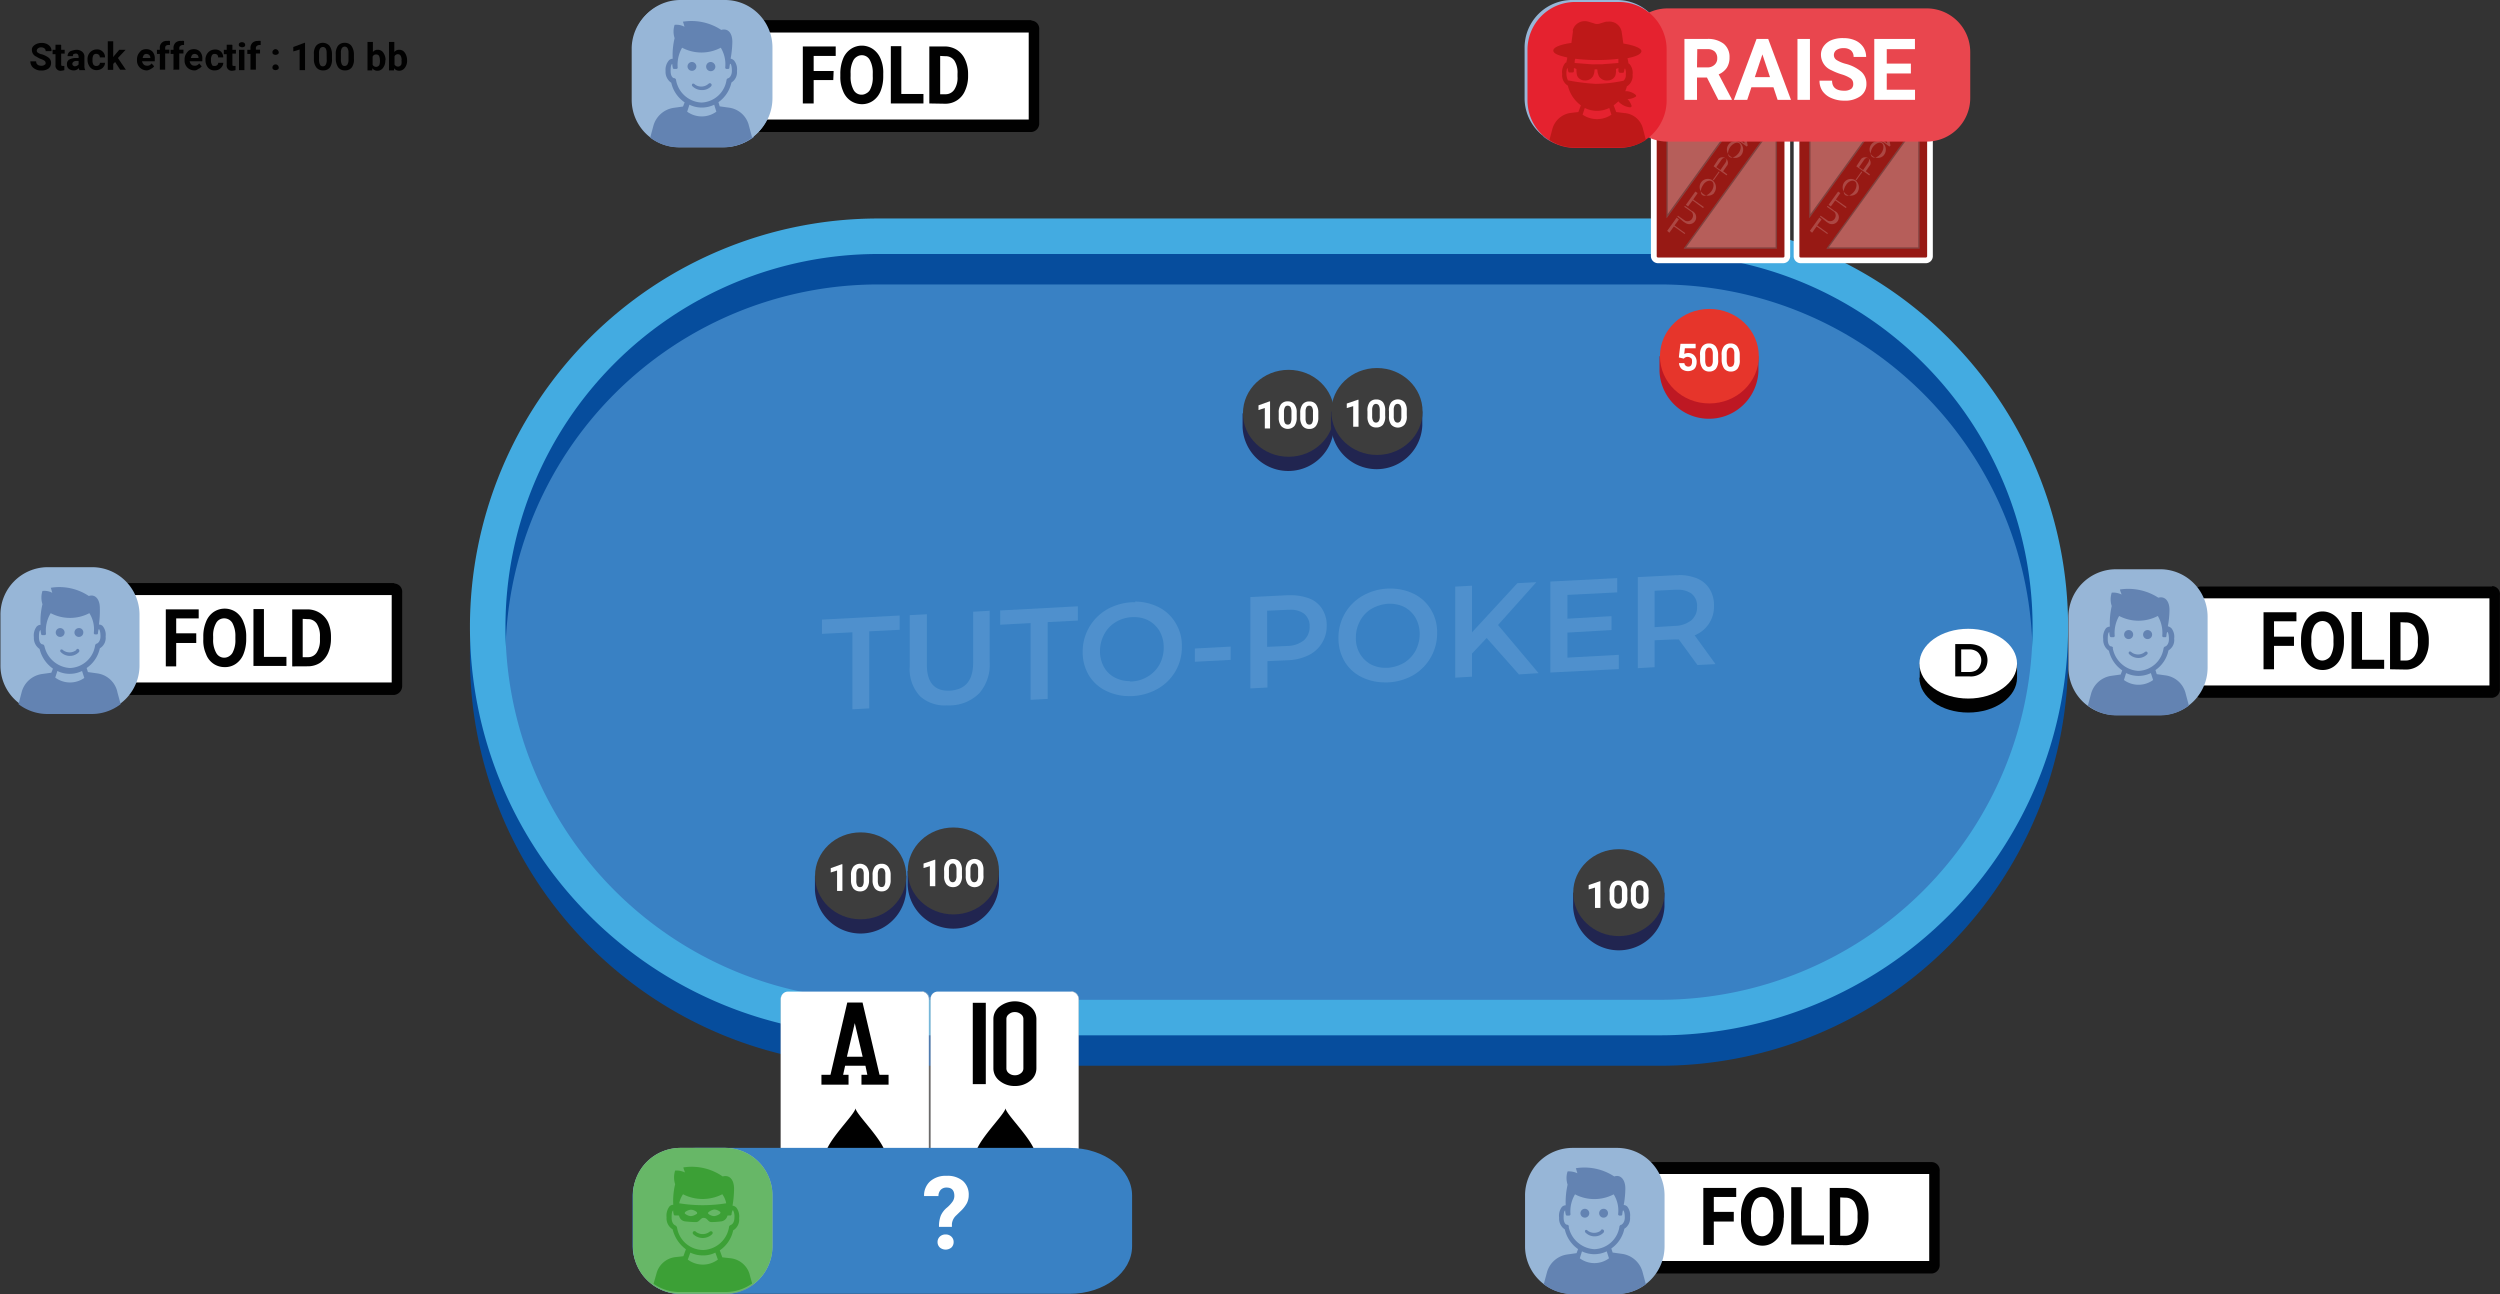 <svg xmlns="http://www.w3.org/2000/svg" xmlns:xlink="http://www.w3.org/1999/xlink" viewBox="0 0 276.68 143.25"><rect x="0" y="0" width="276.68" height="143.25" fill="#333333" stroke="none"/><defs><style>.cls-1{fill:none;}.cls-2{fill:#3981c4;}.cls-3{fill:#064d9d;}.cls-4{fill:#43abe1;}.cls-5{opacity:0.2;}.cls-6{fill:#a3cff0;}.cls-7{clip-path:url(#clip-path);}.cls-8{fill:#fff;}.cls-9{fill:#cdcccc;}.cls-10{clip-path:url(#clip-path-3);}.cls-11{fill:#be1823;}.cls-12{fill:#e6352b;}.cls-13{fill:#010101;}.cls-14{clip-path:url(#clip-path-5);}.cls-15{fill:#971914;}.cls-16{clip-path:url(#clip-path-8);}.cls-17{opacity:0.3;}.cls-18{clip-path:url(#clip-path-9);}.cls-19{clip-path:url(#clip-path-11);}.cls-20{clip-path:url(#clip-path-13);}.cls-21{clip-path:url(#clip-path-16);}.cls-22{clip-path:url(#clip-path-17);}.cls-23{clip-path:url(#clip-path-19);}.cls-24{clip-path:url(#clip-path-21);}.cls-25{clip-path:url(#clip-path-23);}.cls-26{clip-path:url(#clip-path-25);}.cls-27{clip-path:url(#clip-path-27);}.cls-28{clip-path:url(#clip-path-29);}.cls-29{fill:#97b6d7;}.cls-30{fill:#6383b2;}.cls-31{fill:#e9464e;}.cls-32{isolation:isolate;}.cls-33{fill:#67b767;}.cls-34{fill:#3ca036;}.cls-35{fill:#e5222f;}.cls-36{fill:#be1818;}.cls-37{fill:#212550;}.cls-38{fill:#3d3d3d;}</style><clipPath id="clip-path" transform="translate(-9.95 -3.14)"><rect class="cls-1" x="96.11" y="112.75" width="16.87" height="22.5"/></clipPath><clipPath id="clip-path-3" transform="translate(-9.95 -3.14)"><rect class="cls-1" x="112.69" y="112.75" width="16.87" height="22.5"/></clipPath><clipPath id="clip-path-5" transform="translate(-9.95 -3.14)"><rect class="cls-1" x="208.28" y="11.29" width="15.79" height="21.06"/></clipPath><clipPath id="clip-path-8" transform="translate(-9.95 -3.14)"><rect class="cls-1" x="210.25" y="14.2" width="11.9" height="14.84"/></clipPath><clipPath id="clip-path-9" transform="translate(-9.95 -3.14)"><rect class="cls-1" x="210.18" y="12.97" width="10.32" height="14.32"/></clipPath><clipPath id="clip-path-11" transform="translate(-9.95 -3.14)"><rect class="cls-1" x="212.07" y="16.34" width="10.32" height="14.32"/></clipPath><clipPath id="clip-path-13" transform="translate(-9.95 -3.14)"><rect class="cls-1" x="192.49" y="11.29" width="15.79" height="21.06"/></clipPath><clipPath id="clip-path-16" transform="translate(-9.95 -3.14)"><rect class="cls-1" x="194.45" y="14.2" width="11.9" height="14.84"/></clipPath><clipPath id="clip-path-17" transform="translate(-9.95 -3.14)"><rect class="cls-1" x="194.38" y="12.97" width="10.32" height="14.32"/></clipPath><clipPath id="clip-path-19" transform="translate(-9.95 -3.14)"><rect class="cls-1" x="196.28" y="16.34" width="10.32" height="14.32"/></clipPath><clipPath id="clip-path-21" transform="translate(-9.95 -3.14)"><rect class="cls-1" x="20.31" y="61.03" width="37.76" height="24.03"/></clipPath><clipPath id="clip-path-23" transform="translate(-9.95 -3.14)"><rect class="cls-1" x="90.82" y="-1.27" width="37.76" height="24.03"/></clipPath><clipPath id="clip-path-25" transform="translate(-9.95 -3.14)"><rect class="cls-1" x="189.89" y="-1.28" width="37.76" height="24.03"/></clipPath><clipPath id="clip-path-27" transform="translate(-9.95 -3.14)"><rect class="cls-1" x="252.48" y="61.35" width="37.76" height="24.03"/></clipPath><clipPath id="clip-path-29" transform="translate(-9.95 -3.14)"><rect class="cls-1" x="190.47" y="125.06" width="37.76" height="24.03"/></clipPath></defs><g id="Calque_3" data-name="Calque 3"><path class="cls-2" d="M107.16,32.94h86.47A41.29,41.29,0,0,1,234.9,74.21h0a41.29,41.29,0,0,1-41.27,41.27H107.16A41.29,41.29,0,0,1,65.89,74.21h0A41.25,41.25,0,0,1,107.16,32.94Z" transform="translate(-9.95 -3.14)"/><path class="cls-3" d="M193.63,34.62a41.27,41.27,0,1,1,0,82.54H107.16a41.27,41.27,0,0,1,0-82.54h86.47m0-3.93H107.16a45.2,45.2,0,0,0,0,90.4h86.47a45.2,45.2,0,1,0,0-90.4Z" transform="translate(-9.95 -3.14)"/><path class="cls-4" d="M193.63,31.25a41.27,41.27,0,1,1,0,82.54H107.16a41.27,41.27,0,0,1,0-82.54h86.47m0-3.93H107.16a45.2,45.2,0,0,0,0,90.4h86.47a45.2,45.2,0,1,0,0-90.4Z" transform="translate(-9.95 -3.14)"/><g class="cls-5"><polyline class="cls-6" points="99.57 68.12 90.97 68.57 90.97 70.15 94.34 69.98 94.34 78.5 96.2 78.4 96.2 69.87 99.57 69.7 99.57 68.12"/><path class="cls-6" d="M119.51,70.73l-1.86.11v5.61c0,2-.84,3-2.56,3.13h-.21c-1.58,0-2.35-1-2.35-2.85V71.12l-1.9.1v5.69a4.36,4.36,0,0,0,1.16,3.3,4.08,4.08,0,0,0,2.92,1h.35a4.64,4.64,0,0,0,3.26-1.34,4.79,4.79,0,0,0,1.16-3.44l0-5.72" transform="translate(-9.95 -3.14)"/><polyline class="cls-6" points="119.29 67.1 110.69 67.56 110.69 69.14 114.06 68.96 114.06 77.45 115.95 77.35 115.95 68.85 119.29 68.68 119.29 67.1"/><path class="cls-6" d="M135,78.52a3.42,3.42,0,0,1-1.58-.35A2.9,2.9,0,0,1,132.15,77a3.54,3.54,0,0,1-.46-1.79,3.91,3.91,0,0,1,.46-1.86A3.44,3.44,0,0,1,133.41,72a3.77,3.77,0,0,1,1.83-.56h.21a3.38,3.38,0,0,1,1.57.35A3.17,3.17,0,0,1,138.29,73a3.63,3.63,0,0,1,.45,1.79,3.9,3.9,0,0,1-.45,1.86A3.53,3.53,0,0,1,137,78a3.76,3.76,0,0,1-1.82.56H135m.6-8.77h-.35a6.21,6.21,0,0,0-2.81.81,5.39,5.39,0,0,0-2.67,4.67,5,5,0,0,0,.7,2.63,4.52,4.52,0,0,0,2,1.75,5.8,5.8,0,0,0,2.42.53h.35a6.37,6.37,0,0,0,2.84-.81,5.27,5.27,0,0,0,2.67-4.67A4.77,4.77,0,0,0,140,72a4.52,4.52,0,0,0-2-1.75,5.83,5.83,0,0,0-2.45-.53" transform="translate(-9.95 -3.14)"/><polyline class="cls-6" points="136.2 71.56 132.24 71.77 132.24 73.24 136.2 73.03 136.2 71.56"/><path class="cls-6" d="M150.19,74.73v-4l2.21-.1h.28a2.45,2.45,0,0,1,1.58.42,1.75,1.75,0,0,1,.63,1.44,2,2,0,0,1-.63,1.51,3,3,0,0,1-1.86.63l-2.21.1m2.7-5.72h-.39l-4.17.21V79.33l1.89-.1V76.31l2.28-.1a5.67,5.67,0,0,0,2.28-.56,3.57,3.57,0,0,0,2-3.27,3.34,3.34,0,0,0-.53-1.89,2.93,2.93,0,0,0-1.51-1.16,6,6,0,0,0-1.89-.32" transform="translate(-9.95 -3.14)"/><path class="cls-6" d="M163.31,77.05a3.55,3.55,0,0,1-1.58-.35,3.15,3.15,0,0,1-1.26-1.19,3.28,3.28,0,0,1-.46-1.79,3.77,3.77,0,0,1,.46-1.86,3.46,3.46,0,0,1,1.26-1.34,4.39,4.39,0,0,1,1.83-.56h.21a3.58,3.58,0,0,1,1.58.35,3.17,3.17,0,0,1,1.26,1.2,3.62,3.62,0,0,1,.46,1.79,4,4,0,0,1-.46,1.86,3.66,3.66,0,0,1-1.26,1.33,4.33,4.33,0,0,1-1.83.56h-.21m.6-8.77h-.35a6.11,6.11,0,0,0-2.81.8,5.3,5.3,0,0,0-2.67,4.67,5,5,0,0,0,.7,2.63,4.54,4.54,0,0,0,2,1.76,5.79,5.79,0,0,0,2.42.52h.35a6.14,6.14,0,0,0,2.81-.8A5.36,5.36,0,0,0,169,73.19a4.76,4.76,0,0,0-.71-2.63,4.52,4.52,0,0,0-2-1.76,5.79,5.79,0,0,0-2.42-.52" transform="translate(-9.95 -3.14)"/><polyline class="cls-6" points="170.03 64.43 167.93 64.54 162.91 69.98 162.91 64.82 161.05 64.92 161.05 75 162.91 74.89 162.91 72.33 164.53 70.61 168.1 74.64 170.28 74.5 165.79 69.17 170.03 64.43"/><polyline class="cls-6" points="178.98 63.98 171.58 64.36 171.58 74.43 179.16 74.05 179.16 72.47 173.47 72.78 173.47 70.01 178.35 69.73 178.35 68.19 173.47 68.47 173.47 65.84 178.98 65.56 178.98 63.98"/><path class="cls-6" d="M193.07,72.52v-4l2.21-.11h.28a2.58,2.58,0,0,1,1.58.42,1.72,1.72,0,0,1,.63,1.44,1.91,1.91,0,0,1-.63,1.51,3,3,0,0,1-1.86.63l-2.21.14m2.7-5.75h-.38l-4.18.21V77.09l1.86-.11V74l2.28-.1a1.29,1.29,0,0,0,.39,0l2.07,2.84,2-.1-2.31-3.19a3.4,3.4,0,0,0,2.14-3.3,3.35,3.35,0,0,0-.53-1.9,3,3,0,0,0-1.51-1.16,5.46,5.46,0,0,0-1.86-.31" transform="translate(-9.95 -3.14)"/></g></g><g id="Calque_2" data-name="Calque 2"><g class="cls-7"><g class="cls-7"><rect class="cls-8" x="86.42" y="109.74" width="16.38" height="22.23" rx="0.79"/><path class="cls-9" d="M112,112.91a.77.77,0,0,1,.77.77v20.64a.77.77,0,0,1-.77.77H97.15a.77.77,0,0,1-.77-.77V113.68a.77.77,0,0,1,.77-.77H112m0,0H97.15a.82.82,0,0,0-.81.82v20.64a.82.82,0,0,0,.81.82H112a.82.82,0,0,0,.81-.82V113.68a.82.82,0,0,0-.81-.82" transform="translate(-9.95 -3.14)"/><path d="M103.86,122.09v1.09h-3v-1.09h1l1.86-8h1.69l1.88,8h1v1.09h-3v-1.09h.65l-.21-1h-2.25l-.22,1Zm-.18-2h1.74l-.87-3.72Z" transform="translate(-9.95 -3.14)"/><path d="M108,131.05c-.1-1.57-3.27-4.51-3.37-5.25-.1.74-3.27,3.68-3.37,5.25a1.37,1.37,0,0,0,1.43,1.56c.77,0,1.41-1.08,1.63-1.29a6,6,0,0,1-.92,2.58h2.45a6.1,6.1,0,0,1-.92-2.58c.2.19.76,1.26,1.64,1.29a1.37,1.37,0,0,0,1.43-1.56" transform="translate(-9.95 -3.14)"/></g></g><g class="cls-10"><g class="cls-10"><rect class="cls-8" x="102.99" y="109.74" width="16.38" height="22.23" rx="0.79"/><path class="cls-9" d="M128.53,112.91a.77.77,0,0,1,.77.77v20.64a.77.77,0,0,1-.77.77h-14.8a.77.77,0,0,1-.77-.77V113.68a.77.77,0,0,1,.77-.77h14.8m0,0h-14.8a.82.82,0,0,0-.81.82v20.64a.82.82,0,0,0,.81.82h14.8a.82.82,0,0,0,.81-.82V113.68a.82.82,0,0,0-.81-.82" transform="translate(-9.95 -3.14)"/><path d="M117.61,114.12h1.44v9h-1.44Zm4.65,9.21a2.59,2.59,0,0,1-1.68-.57,1.73,1.73,0,0,1-.69-1.37V115.9a1.72,1.72,0,0,1,.69-1.36,2.75,2.75,0,0,1,3.38,0,1.72,1.72,0,0,1,.69,1.36v5.49a1.73,1.73,0,0,1-.69,1.37A2.61,2.61,0,0,1,122.26,123.33Zm0-8.18a.94.94,0,0,0-.65.23.64.64,0,0,0-.28.52v5.48a.66.66,0,0,0,.28.54,1,1,0,0,0,.65.22,1,1,0,0,0,.67-.22.66.66,0,0,0,.28-.54V115.9a.64.64,0,0,0-.28-.52A1,1,0,0,0,122.26,115.15Z" transform="translate(-9.95 -3.14)"/><path d="M124.6,131.05c-.11-1.57-3.27-4.51-3.37-5.25-.11.74-3.27,3.68-3.37,5.25a1.36,1.36,0,0,0,1.43,1.56c.77,0,1.41-1.08,1.63-1.29a6.1,6.1,0,0,1-.92,2.58h2.45a6.1,6.1,0,0,1-.92-2.58c.2.19.76,1.26,1.64,1.29a1.37,1.37,0,0,0,1.43-1.56" transform="translate(-9.95 -3.14)"/></g></g></g><g id="Calque_1" data-name="Calque 1"><path class="cls-11" d="M203.65,42.56a5.65,5.65,0,0,0-9.13,0h-.91v1.68a5.48,5.48,0,0,0,10.95,0V42.56Z" transform="translate(-9.95 -3.14)"/><ellipse class="cls-12" cx="189.18" cy="39.42" rx="5.47" ry="5.23"/><path class="cls-8" d="M195.75,42.7l.18-1.51h1.68v.49h-1.19l-.07.63a1,1,0,0,1,.46-.1.86.86,0,0,1,.66.28,1,1,0,0,1,.25.74,1.24,1.24,0,0,1-.11.52.66.66,0,0,1-.35.35,1.15,1.15,0,0,1-1,0,.78.78,0,0,1-.35-.32,1,1,0,0,1-.14-.45h.6a.36.36,0,0,0,.14.28.4.4,0,0,0,.28.1.34.34,0,0,0,.32-.14.73.73,0,0,0,.1-.42c0-.18,0-.32-.14-.39a.55.55,0,0,0-.7,0l-.07.07Z" transform="translate(-9.95 -3.14)"/><path class="cls-8" d="M200.1,42.94a1.48,1.48,0,0,1-.24,1,.92.92,0,0,1-.74.32.9.9,0,0,1-.73-.32,1.64,1.64,0,0,1-.29-.91v-.56a1.44,1.44,0,0,1,.25-1,.92.92,0,0,1,.74-.32.9.9,0,0,1,.73.32,1.59,1.59,0,0,1,.28.91Zm-.59-.63a1,1,0,0,0-.11-.52.35.35,0,0,0-.31-.18.37.37,0,0,0-.32.18.92.92,0,0,0-.1.49V43a1.27,1.27,0,0,0,.1.57.31.31,0,0,0,.32.17.37.37,0,0,0,.31-.17,1,1,0,0,0,.11-.53Z" transform="translate(-9.95 -3.14)"/><path class="cls-8" d="M202.49,42.94a1.48,1.48,0,0,1-.24,1,.93.93,0,0,1-.74.32.92.92,0,0,1-.74-.32,1.72,1.72,0,0,1-.28-.91v-.56a1.44,1.44,0,0,1,.25-1,.9.9,0,0,1,.73-.32.92.92,0,0,1,.74.32,1.59,1.59,0,0,1,.28.91Zm-.6-.63a1,1,0,0,0-.1-.52.37.37,0,0,0-.32-.18.35.35,0,0,0-.31.18.91.91,0,0,0-.11.49V43a1.25,1.25,0,0,0,.11.57.3.3,0,0,0,.31.17.38.38,0,0,0,.32-.17,1,1,0,0,0,.1-.53Z" transform="translate(-9.95 -3.14)"/><g id="D2"><path class="cls-13" d="M222.37,78.14c0,2.14,2.42,3.86,5.41,3.86s5.4-1.72,5.4-3.86V76.59H222.41v1.55Z" transform="translate(-9.95 -3.14)"/><ellipse class="cls-8" cx="217.83" cy="73.45" rx="5.4" ry="3.86"/><path class="cls-13" d="M226.34,74.42h1.58a2.7,2.7,0,0,1,1.05.21,1.7,1.7,0,0,1,.7.63,2,2,0,0,1,0,1.9,1.7,1.7,0,0,1-.7.63,1.93,1.93,0,0,1-1.05.21h-1.58Zm1.54,3.09a1.62,1.62,0,0,0,.7-.14,1,1,0,0,0,.46-.46,1.4,1.4,0,0,0,.18-.67,1.12,1.12,0,0,0-.18-.66,1,1,0,0,0-.46-.42,1.49,1.49,0,0,0-.7-.15H227v2.5Z" transform="translate(-9.95 -3.14)"/></g><g id="C2b"><g class="cls-14"><g class="cls-14"><g class="cls-14"><path class="cls-15" d="M209.26,11.71h13.87a.46.46,0,0,1,.45.45V31.5a.46.46,0,0,1-.45.46H209.26a.46.46,0,0,1-.45-.46V12.16A.46.46,0,0,1,209.26,11.71Z" transform="translate(-9.95 -3.14)"/><path class="cls-8" d="M223.09,12a.15.15,0,0,1,.14.14V31.5a.15.15,0,0,1-.14.14H209.23a.15.15,0,0,1-.14-.14V12.16a.15.15,0,0,1,.14-.14h13.86m0-.63H209.23a.78.78,0,0,0-.77.77V31.5a.78.78,0,0,0,.77.77h13.86a.78.78,0,0,0,.77-.77V12.16a.78.78,0,0,0-.77-.77" transform="translate(-9.95 -3.14)"/><g class="cls-5"><g class="cls-16"><polygon class="cls-8" points="201.6 24.29 201.11 24.95 202.3 25.8 202.23 25.9 201.04 25.06 200.55 25.76 200.3 25.55 201.35 24.08 201.6 24.29"/><path class="cls-8" d="M211.37,27.11l.07-.1.81.56a.6.6,0,0,0,.8-.32.58.58,0,0,0-.1-.66l-.81-.56.07-.11.77.56a.76.76,0,1,1-.7,1.34l-.17-.11Z" transform="translate(-9.95 -3.14)"/><polygon class="cls-8" points="203.67 21.37 203.18 22.08 204.37 22.92 204.27 23.02 203.11 22.18 202.62 22.85 202.37 22.67 203.43 21.2 203.67 21.37"/><path class="cls-8" d="M215.44,24.52a.91.91,0,0,1-1.3,0,.94.94,0,0,1,0-1.3.91.91,0,0,1,1.19-.1,1,1,0,0,1,.14,1.37h0m-1.23-.85c-.24.36-.35.88-.07,1.09s.74-.07,1-.42.35-.88.07-1.09-.77,0-1,.42" transform="translate(-9.95 -3.14)"/><rect class="cls-8" x="215.11" y="22.55" width="1.12" height="0.11" transform="translate(62.2 182.02) rotate(-54.54)"/><path class="cls-8" d="M215.93,20.73a.61.61,0,0,1,1,.66l0,0-.49.7.46.35-.07.11-1.44-1Zm.7.52c.18-.24.25-.49.07-.59s-.35,0-.52.28l-.49.7.45.32Z" transform="translate(-9.95 -3.14)"/><path class="cls-8" d="M218.42,20.34a.9.9,0,0,1-1.3,0,.94.94,0,0,1,0-1.3.91.91,0,0,1,1.19-.11,1,1,0,0,1,.14,1.37h0m-1.23-.88c-.24.35-.35.88-.07,1.09s.74-.07,1-.42.35-.88.07-1.09-.74.07-1,.42" transform="translate(-9.95 -3.14)"/><polygon class="cls-8" points="209 14.81 210.2 14.71 210.09 14.85 209 14.95 209.22 16.11 209.11 16.22 207.67 15.2 207.74 15.09 208.86 15.87 208.58 13.93 208.79 13.62 209 14.81"/><polygon class="cls-8" points="209.22 13.58 209.64 13.86 210.34 12.88 210.44 12.95 209.74 13.93 210.16 14.25 210.9 13.13 211.18 13.34 210.34 14.53 208.86 13.51 209.74 12.32 210.02 12.5 209.22 13.58"/><path class="cls-8" d="M220.35,14.52a.66.66,0,0,1,.88-.22.6.6,0,0,1,.14.81l.77-.07-.1.14-.74.07-.46.67.46.32-.07.1-1.44-1Zm.21,1.19.5-.7c.17-.25.24-.49.07-.6s-.36,0-.53.28l-.49.7Z" transform="translate(-9.95 -3.14)"/></g></g><g class="cls-17"><g class="cls-18"><polygon class="cls-8" points="200.23 24.15 200.23 9.83 210.55 9.83 200.23 24.15"/></g></g><g class="cls-17"><g class="cls-18"><path class="cls-13" d="M220.21,13.11l-9.89,13.72V13.11Zm.28-.14H210.18V27.29Z" transform="translate(-9.95 -3.14)"/></g></g><g class="cls-17"><g class="cls-19"><polygon class="cls-8" points="212.44 13.2 212.44 27.52 202.13 27.52 212.44 13.2"/></g></g><g class="cls-17"><g class="cls-19"><path class="cls-13" d="M222.25,16.8V30.52h-9.9Zm.14-.46L212.07,30.66h10.32Z" transform="translate(-9.95 -3.14)"/></g></g></g></g></g></g><g id="C2"><g class="cls-20"><g class="cls-20"><g class="cls-20"><path class="cls-15" d="M193.47,11.71h13.86a.46.46,0,0,1,.46.45V31.5a.47.47,0,0,1-.46.46H193.47a.46.46,0,0,1-.45-.46V12.16A.46.46,0,0,1,193.47,11.71Z" transform="translate(-9.95 -3.14)"/><path class="cls-8" d="M207.3,12a.15.15,0,0,1,.14.14V31.5a.15.15,0,0,1-.14.14H193.44a.15.15,0,0,1-.14-.14V12.16a.15.15,0,0,1,.14-.14H207.3m0-.63H193.44a.79.79,0,0,0-.78.77V31.5a.79.79,0,0,0,.78.77H207.3a.78.78,0,0,0,.77-.77V12.16a.78.78,0,0,0-.77-.77" transform="translate(-9.95 -3.14)"/><g class="cls-5"><g class="cls-21"><polygon class="cls-8" points="185.81 24.29 185.32 24.95 186.51 25.8 186.44 25.9 185.25 25.06 184.75 25.76 184.51 25.55 185.56 24.08 185.81 24.29"/><path class="cls-8" d="M195.58,27.11l.07-.1.8.56a.6.6,0,0,0,.81-.32.58.58,0,0,0-.1-.66l-.81-.56.07-.11.77.56a.76.76,0,1,1-.7,1.34l-.18-.11Z" transform="translate(-9.95 -3.14)"/><polygon class="cls-8" points="187.88 21.37 187.39 22.08 188.58 22.92 188.47 23.02 187.32 22.18 186.82 22.85 186.58 22.67 187.63 21.2 187.88 21.37"/><path class="cls-8" d="M199.65,24.52a.91.91,0,0,1-1.3,0,.91.91,0,0,1,1.16-1.4,1,1,0,0,1,.14,1.37h0m-1.23-.85c-.25.36-.35.88-.07,1.09s.74-.07,1-.42.35-.88.07-1.09-.77,0-1,.42" transform="translate(-9.95 -3.14)"/><rect class="cls-8" x="199.32" y="22.55" width="1.12" height="0.11" transform="translate(55.57 169.16) rotate(-54.54)"/><path class="cls-8" d="M200.14,20.73a.61.61,0,0,1,1,.66l0,0-.49.7.46.35-.07.11-1.44-1Zm.7.52c.18-.24.25-.49.07-.59s-.35,0-.52.28l-.5.7.46.32Z" transform="translate(-9.95 -3.14)"/><path class="cls-8" d="M202.63,20.34a.9.9,0,0,1-1.3,0,.94.94,0,0,1,0-1.3.9.9,0,0,1,1.19-.11,1,1,0,0,1,.14,1.37h0m-1.23-.88c-.24.35-.35.88-.07,1.09s.74-.07,1-.42.35-.88.07-1.09-.74.07-1,.42" transform="translate(-9.95 -3.14)"/><polygon class="cls-8" points="193.21 14.81 194.41 14.71 194.3 14.85 193.21 14.95 193.42 16.11 193.32 16.22 191.88 15.2 191.95 15.09 193.07 15.87 192.79 13.93 193 13.62 193.21 14.81"/><polygon class="cls-8" points="193.42 13.58 193.84 13.86 194.55 12.88 194.65 12.95 193.95 13.93 194.37 14.25 195.11 13.13 195.39 13.34 194.55 14.53 193.07 13.51 193.95 12.32 194.23 12.5 193.42 13.58"/><path class="cls-8" d="M204.56,14.52a.66.66,0,0,1,.88-.22.62.62,0,0,1,.14.81l.77-.07-.1.14-.74.07-.46.67.46.32-.07.1-1.44-1Zm.21,1.19.49-.7c.18-.25.25-.49.07-.6s-.35,0-.52.28l-.49.7Z" transform="translate(-9.95 -3.14)"/></g></g><g class="cls-17"><g class="cls-22"><polygon class="cls-8" points="184.44 24.15 184.44 9.83 194.76 9.83 184.44 24.15"/></g></g><g class="cls-17"><g class="cls-22"><path class="cls-13" d="M204.42,13.11l-9.9,13.72V13.11Zm.28-.14H194.38V27.29Z" transform="translate(-9.95 -3.14)"/></g></g><g class="cls-17"><g class="cls-23"><polygon class="cls-8" points="196.65 13.2 196.65 27.52 186.33 27.52 196.65 13.2"/></g></g><g class="cls-17"><g class="cls-23"><path class="cls-13" d="M206.46,16.8V30.52h-9.9Zm.14-.46L196.28,30.66H206.6Z" transform="translate(-9.95 -3.14)"/></g></g></g></g></g></g><g id="Action_3" data-name="Action 3"><g class="cls-24"><g class="cls-24"><path class="cls-8" d="M21.28,79.35A.29.29,0,0,1,21,79V68.69a.32.32,0,0,1,.27-.32H53.59a.28.28,0,0,1,.27.32V79a.32.32,0,0,1-.27.33Z" transform="translate(-9.95 -3.14)"/><path class="cls-13" d="M53.3,78.67H21.61V69H53.3Zm.29-11H21.28a.94.94,0,0,0-.86,1V79.05a1,1,0,0,0,.86,1H53.59a1,1,0,0,0,.87-1V68.72a.91.91,0,0,0-.87-1" transform="translate(-9.95 -3.14)"/></g><path class="cls-13" d="M31.67,74.3H29.45v2.59H28.3V70.58h3.64v1H29.45v1.65h2.22Z" transform="translate(-9.95 -3.14)"/><path class="cls-13" d="M37.2,73.87a4.46,4.46,0,0,1-.3,1.65,2.35,2.35,0,0,1-.84,1.08,2.07,2.07,0,0,1-1.24.37,2.16,2.16,0,0,1-2.07-1.45,3.6,3.6,0,0,1-.3-1.62v-.3a4.15,4.15,0,0,1,.3-1.64,2.33,2.33,0,0,1,.83-1.08,2.2,2.2,0,0,1,2.48,0A2.35,2.35,0,0,1,36.9,72a4,4,0,0,1,.3,1.64v.27ZM36,73.6a3,3,0,0,0-.33-1.51,1.06,1.06,0,0,0-1.43-.38,1,1,0,0,0-.37.38,2.76,2.76,0,0,0-.33,1.49v.29a2.86,2.86,0,0,0,.33,1.51,1,1,0,0,0,1.4.41,1.11,1.11,0,0,0,.4-.38A2.89,2.89,0,0,0,36,73.9Z" transform="translate(-9.95 -3.14)"/><path class="cls-13" d="M39.19,75.84h2.46v1H38V70.55h1.16v5.29Z" transform="translate(-9.95 -3.14)"/><path class="cls-13" d="M42.29,76.89V70.58H44a2.59,2.59,0,0,1,1.32.38A2.52,2.52,0,0,1,46.26,72a3.92,3.92,0,0,1,.32,1.56v.3a3.92,3.92,0,0,1-.32,1.56,2.67,2.67,0,0,1-.89,1.08,2.52,2.52,0,0,1-1.32.38Zm1.16-5.26v4.24H44a1.12,1.12,0,0,0,1-.51,2.49,2.49,0,0,0,.36-1.43V73.6A2.53,2.53,0,0,0,45,72.15a1.16,1.16,0,0,0-1-.49Z" transform="translate(-9.95 -3.14)"/></g></g><g id="Action_3-2" data-name="Action 3"><g class="cls-25"><g class="cls-25"><path class="cls-8" d="M91.79,17a.28.28,0,0,1-.27-.32V6.39a.31.31,0,0,1,.27-.32H124.1a.28.28,0,0,1,.27.32V16.72a.31.31,0,0,1-.27.32Z" transform="translate(-9.95 -3.14)"/><path class="cls-13" d="M123.8,16.37H92.11V6.74H123.8Zm.3-11H91.79a.94.94,0,0,0-.86,1V16.75a1,1,0,0,0,.86,1H124.1a.94.94,0,0,0,.86-1V6.42a.9.9,0,0,0-.86-1" transform="translate(-9.95 -3.14)"/></g><path class="cls-13" d="M102.17,12H100v2.59H98.8V8.28h3.64V9.33H100V11h2.21Z" transform="translate(-9.95 -3.14)"/><path class="cls-13" d="M107.7,11.57a4.37,4.37,0,0,1-.29,1.64,2.36,2.36,0,0,1-.84,1.08,2.11,2.11,0,0,1-1.24.38,2.26,2.26,0,0,1-1.24-.38,2.3,2.3,0,0,1-.84-1.08,3.84,3.84,0,0,1-.3-1.61v-.3a4.39,4.39,0,0,1,.3-1.65,2.32,2.32,0,0,1,.84-1.07,2.17,2.17,0,0,1,2.48,0,2.39,2.39,0,0,1,.84,1.07,3.86,3.86,0,0,1,.29,1.65v.27Zm-1.16-.27a2.94,2.94,0,0,0-.32-1.51,1,1,0,0,0-1.43-.38,1.06,1.06,0,0,0-.38.38,2.84,2.84,0,0,0-.32,1.48v.3a2.94,2.94,0,0,0,.32,1.51,1,1,0,0,0,1.4.4,1,1,0,0,0,.41-.37,2.88,2.88,0,0,0,.32-1.51Z" transform="translate(-9.95 -3.14)"/><path class="cls-13" d="M109.7,13.54h2.45v1.05h-3.61V8.25h1.16v5.29Z" transform="translate(-9.95 -3.14)"/><path class="cls-13" d="M112.8,14.59V8.28h1.73a2.55,2.55,0,0,1,1.32.38,2.45,2.45,0,0,1,.91,1.08,3.77,3.77,0,0,1,.33,1.56v.3a3.77,3.77,0,0,1-.33,1.56,2.34,2.34,0,0,1-2.21,1.46ZM114,9.33v4.24h.57a1.14,1.14,0,0,0,1-.52,2.37,2.37,0,0,0,.35-1.43V11.3a2.48,2.48,0,0,0-.35-1.46,1.17,1.17,0,0,0-1-.48Z" transform="translate(-9.95 -3.14)"/></g></g><g id="Action_3-3" data-name="Action 3"><g class="cls-26"><g class="cls-26"><path class="cls-8" d="M190.86,17a.29.29,0,0,1-.27-.33V6.38a.32.32,0,0,1,.27-.32h32.31a.28.28,0,0,1,.27.32V16.71a.33.33,0,0,1-.27.33Z" transform="translate(-9.95 -3.14)"/><path class="cls-13" d="M222.88,16.36h-31.7V6.73h31.7Zm.29-10.95H190.86a.94.94,0,0,0-.86,1V16.74a1,1,0,0,0,.86,1h32.31a1,1,0,0,0,.87-1V6.41a.92.92,0,0,0-.87-1" transform="translate(-9.95 -3.14)"/></g><path class="cls-13" d="M201.24,12H199v2.59h-1.16V8.27h3.64V9.32H199V11h2.21Z" transform="translate(-9.95 -3.14)"/><path class="cls-13" d="M206.77,11.56a4.45,4.45,0,0,1-.29,1.65,2.41,2.41,0,0,1-.84,1.08,2.1,2.1,0,0,1-1.24.37,2.18,2.18,0,0,1-2.08-1.45,3.7,3.7,0,0,1-.29-1.62v-.3a4.33,4.33,0,0,1,.29-1.64,2.35,2.35,0,0,1,.84-1.08,2.2,2.2,0,0,1,2.48,0,2.41,2.41,0,0,1,.84,1.08,3.82,3.82,0,0,1,.29,1.64v.27Zm-1.16-.27a2.94,2.94,0,0,0-.32-1.51,1.06,1.06,0,0,0-1.43-.38,1.15,1.15,0,0,0-.38.38,2.85,2.85,0,0,0-.32,1.49v.29a2.94,2.94,0,0,0,.32,1.51,1,1,0,0,0,1.41.41,1.11,1.11,0,0,0,.4-.38,2.88,2.88,0,0,0,.32-1.51Z" transform="translate(-9.95 -3.14)"/><path class="cls-13" d="M208.77,13.53h2.45v1.05h-3.61V8.24h1.16v5.29Z" transform="translate(-9.95 -3.14)"/><path class="cls-13" d="M211.87,14.58V8.27h1.73a2.42,2.42,0,0,1,2.24,1.46,3.92,3.92,0,0,1,.32,1.56v.3a3.92,3.92,0,0,1-.32,1.56,2.69,2.69,0,0,1-.89,1.08,2.56,2.56,0,0,1-1.33.38ZM213,9.32v4.24h.57a1.1,1.1,0,0,0,1-.51,2.4,2.4,0,0,0,.35-1.43v-.33a2.45,2.45,0,0,0-.35-1.45,1.16,1.16,0,0,0-1-.49Z" transform="translate(-9.95 -3.14)"/></g></g><g id="Action_3-4" data-name="Action 3"><g class="cls-27"><g class="cls-27"><path class="cls-8" d="M253.45,79.66a.28.28,0,0,1-.27-.32V69a.31.31,0,0,1,.27-.32h32.31A.28.28,0,0,1,286,69V79.34a.31.31,0,0,1-.27.32Z" transform="translate(-9.95 -3.14)"/><path class="cls-13" d="M285.46,79H253.77V69.36h31.69Zm.3-10.95H253.45a1,1,0,0,0-.87,1V79.37a1,1,0,0,0,.87,1h32.31a.94.94,0,0,0,.86-1V69a.9.9,0,0,0-.86-1" transform="translate(-9.95 -3.14)"/></g><path class="cls-13" d="M263.83,74.62h-2.21v2.59h-1.16V70.9h3.64v1h-2.48V73.6h2.21Z" transform="translate(-9.95 -3.14)"/><path class="cls-13" d="M269.36,74.19a4.19,4.19,0,0,1-.3,1.64,2.28,2.28,0,0,1-.83,1.08,2.11,2.11,0,0,1-1.24.38,2.23,2.23,0,0,1-1.24-.38,2.3,2.3,0,0,1-.84-1.08,3.84,3.84,0,0,1-.3-1.61v-.3a4.39,4.39,0,0,1,.3-1.65,2.32,2.32,0,0,1,.84-1.07,2.17,2.17,0,0,1,2.48,0,2.3,2.3,0,0,1,.83,1.07,3.73,3.73,0,0,1,.3,1.65v.27Zm-1.16-.27a2.94,2.94,0,0,0-.32-1.51,1,1,0,0,0-1.43-.38,1.06,1.06,0,0,0-.38.38,2.84,2.84,0,0,0-.32,1.48v.3a2.94,2.94,0,0,0,.32,1.51,1,1,0,0,0,1.4.4,1,1,0,0,0,.41-.37,2.88,2.88,0,0,0,.32-1.51Z" transform="translate(-9.95 -3.14)"/><path class="cls-13" d="M271.36,76.16h2.45v1H270.2V70.87h1.16v5.29Z" transform="translate(-9.95 -3.14)"/><path class="cls-13" d="M274.46,77.21V70.9h1.73a2.55,2.55,0,0,1,1.32.38,2.45,2.45,0,0,1,.91,1.08,3.77,3.77,0,0,1,.33,1.56v.3a3.77,3.77,0,0,1-.33,1.56,2.34,2.34,0,0,1-2.21,1.46ZM275.62,72v4.24h.57a1.14,1.14,0,0,0,1-.52,2.37,2.37,0,0,0,.35-1.43v-.32a2.48,2.48,0,0,0-.35-1.46,1.17,1.17,0,0,0-1-.48Z" transform="translate(-9.95 -3.14)"/></g></g><path class="cls-2" d="M86.88,130.18h41.44c3.83,0,6.92,2.35,6.92,5.27v5.61c0,2.91-3.09,5.27-6.92,5.27H86.88c-3.83,0-6.92-2.36-6.92-5.27v-5.61C80,132.53,83.09,130.18,86.88,130.18Z" transform="translate(-9.95 -3.14)"/><g id="Action_3-5" data-name="Action 3"><g class="cls-28"><g class="cls-28"><path class="cls-8" d="M191.44,143.38a.3.3,0,0,1-.27-.33V132.72a.32.32,0,0,1,.27-.32h32.32a.29.29,0,0,1,.27.32v10.33a.33.33,0,0,1-.27.33Z" transform="translate(-9.95 -3.14)"/><path class="cls-13" d="M223.46,142.7H191.77v-9.63h31.69Zm.3-10.95H191.44a.94.94,0,0,0-.86,1v10.33a1,1,0,0,0,.86,1h32.32a.94.94,0,0,0,.86-1V132.75a.91.91,0,0,0-.86-1" transform="translate(-9.95 -3.14)"/></g><path class="cls-13" d="M201.83,138.33h-2.21v2.59h-1.16v-6.31h3.64v1h-2.48v1.65h2.21Z" transform="translate(-9.95 -3.14)"/><path class="cls-13" d="M207.36,137.9a4.27,4.27,0,0,1-.3,1.65,2.32,2.32,0,0,1-.84,1.07A2.06,2.06,0,0,1,205,141a2.26,2.26,0,0,1-1.24-.38,2.36,2.36,0,0,1-.83-1.07,3.62,3.62,0,0,1-.3-1.62v-.3a4.12,4.12,0,0,1,.3-1.64,2.34,2.34,0,0,1,.83-1.08,2.17,2.17,0,0,1,2.48,0,2.3,2.3,0,0,1,.84,1.08,3.8,3.8,0,0,1,.3,1.64v.27Zm-1.16-.27a3,3,0,0,0-.33-1.51,1.05,1.05,0,0,0-1.43-.38,1,1,0,0,0-.37.38,2.84,2.84,0,0,0-.33,1.48v.3a3,3,0,0,0,.33,1.51,1,1,0,0,0,1.4.41,1.12,1.12,0,0,0,.4-.38,2.89,2.89,0,0,0,.33-1.51Z" transform="translate(-9.95 -3.14)"/><path class="cls-13" d="M209.35,139.87h2.46v1h-3.62v-6.34h1.16v5.29Z" transform="translate(-9.95 -3.14)"/><path class="cls-13" d="M212.45,140.92v-6.31h1.73a2.5,2.5,0,0,1,1.32.38,2.47,2.47,0,0,1,.92,1.08,3.76,3.76,0,0,1,.32,1.56v.3a3.76,3.76,0,0,1-.32,1.56,2.67,2.67,0,0,1-.89,1.08,2.59,2.59,0,0,1-1.32.38Zm1.16-5.26v4.24h.57a1.14,1.14,0,0,0,1-.52,2.44,2.44,0,0,0,.35-1.43v-.32a2.57,2.57,0,0,0-.35-1.46,1.19,1.19,0,0,0-1-.48Z" transform="translate(-9.95 -3.14)"/></g></g><g id="B6"><path class="cls-29" d="M85.26,3.14h4.91a5.26,5.26,0,0,1,5.27,5.27V14a5.26,5.26,0,0,1-5.27,5.27H85.26A5.26,5.26,0,0,1,80,14V8.41A5.26,5.26,0,0,1,85.26,3.14Z" transform="translate(-9.95 -3.14)"/><path class="cls-30" d="M90.74,14.9l-1-.14-.14-.46A3.55,3.55,0,0,0,91,12.13a1.35,1.35,0,0,0,.66-1.3,1.53,1.53,0,0,0-.31-1.16A.57.57,0,0,0,91,9.49a10.12,10.12,0,0,0,.18-1.82c0-1-.49-1.58-1.23-1.33a6.08,6.08,0,0,0-4.25-.92,5.61,5.61,0,0,1,.18.57,2,2,0,0,0-1.09-.22,2.28,2.28,0,0,0,0,1.48,8.29,8.29,0,0,0-.22,2.28.64.64,0,0,0-.42.18,1.62,1.62,0,0,0-.31,1.19,1.4,1.4,0,0,0,.66,1.3,3.79,3.79,0,0,0,1.48,2.17l-.18.46-1,.14a2.76,2.76,0,0,0-2.29,2l-.35,1.3a5.22,5.22,0,0,0,3.2,1.09h4.91A5.17,5.17,0,0,0,93.4,18.3L93.05,17A2.8,2.8,0,0,0,90.74,14.9Zm-5.83-3.05c0-.11-.1-.21-.21-.21s-.39-.14-.39-.81.11-.74.18-.77h0a2.34,2.34,0,0,0,.07.45c0,.07.08.11.15.11H85a.15.15,0,0,0,.14-.14h0a3.77,3.77,0,0,1,.49-2.21,4.62,4.62,0,0,0,4.28,0,3.34,3.34,0,0,1,.5,2.21.15.15,0,0,0,.14.14h.21c.07,0,.1,0,.14-.11a2.37,2.37,0,0,1,.07-.45s.07,0,.07,0,.14.18.14.77-.35.81-.39.81a.28.28,0,0,0-.21.25,2.91,2.91,0,0,1-2.77,2.45A3,3,0,0,1,84.91,11.85Zm1.16,3.51.24-.78a3.14,3.14,0,0,0,2.74,0l.25.78a2.75,2.75,0,0,1-3.23,0Z" transform="translate(-9.95 -3.14)"/><path class="cls-30" d="M86.63,9.88a.51.51,0,0,0-.49.53.51.51,0,0,0,1,0,.52.52,0,0,0-.53-.53Z" transform="translate(-9.95 -3.14)"/><path class="cls-30" d="M88.74,9.88a.49.49,0,1,0,0,1,.48.48,0,0,0,.49-.49h0A.5.5,0,0,0,88.74,9.88Z" transform="translate(-9.95 -3.14)"/><path class="cls-30" d="M88.39,12.34a1.23,1.23,0,0,1-1.44,0,.2.2,0,0,0-.25-.07,0,0,0,0,0,0,0,.18.18,0,0,0,0,.28,1.4,1.4,0,0,0,1,.42,1.37,1.37,0,0,0,1-.42.19.19,0,0,0-.07-.28c0-.07-.14,0-.21,0Z" transform="translate(-9.95 -3.14)"/></g><g id="B5"><path class="cls-29" d="M85.12,3.29H90A5.26,5.26,0,0,1,95.3,8.55v5.62A5.26,5.26,0,0,1,90,19.43H85.12a5.25,5.25,0,0,1-5.26-5.26V8.55A5.25,5.25,0,0,1,85.12,3.29Z" transform="translate(-9.95 -3.14)"/><path class="cls-30" d="M90.6,15.05l-1-.14-.14-.46a3.61,3.61,0,0,0,1.44-2.18A1.33,1.33,0,0,0,91.51,11a1.51,1.51,0,0,0-.32-1.16.72.72,0,0,0-.38-.21A11.33,11.33,0,0,0,91,7.78c0-1-.49-1.54-1.23-1.33a6,6,0,0,0-4.24-.91,4.87,4.87,0,0,1,.17.56,1.88,1.88,0,0,0-1.09-.21,2.38,2.38,0,0,0,0,1.47,7.92,7.92,0,0,0-.21,2.28.62.62,0,0,0-.42.18A1.61,1.61,0,0,0,83.61,11a1.45,1.45,0,0,0,.63,1.3,3.58,3.58,0,0,0,1.48,2.17l-.18.46-1,.14a2.75,2.75,0,0,0-2.28,2l-.35,1.3a5.26,5.26,0,0,0,3.2,1.08H90a5.23,5.23,0,0,0,3.19-1.08l-.35-1.3A2.63,2.63,0,0,0,90.6,15.05ZM84.77,12c0-.1-.11-.21-.21-.21s-.39-.14-.39-.8.11-.74.18-.78h0a2,2,0,0,0,.07.46c0,.07.07.1.14.1h.25a.15.15,0,0,0,.14-.14h0a3.79,3.79,0,0,1,.49-2.21,4.57,4.57,0,0,0,4.28,0,3.54,3.54,0,0,1,.49,2.21.15.15,0,0,0,.14.14h.18a.14.14,0,0,0,.14-.1,3.72,3.72,0,0,1,.07-.46s.07,0,.07,0,.14.17.14.77-.35.81-.38.81a.26.26,0,0,0-.22.24,2.92,2.92,0,0,1-2.77,2.46A3,3,0,0,1,84.77,12ZM86,15.5l.25-.77a3.14,3.14,0,0,0,2.74,0l.24.77a2.75,2.75,0,0,1-3.23,0Z" transform="translate(-9.95 -3.14)"/><path class="cls-30" d="M86.52,10a.49.49,0,1,0,.5.49h0A.5.5,0,0,0,86.52,10Z" transform="translate(-9.95 -3.14)"/><path class="cls-30" d="M88.63,10a.51.51,0,1,0,.49.52v0A.54.54,0,0,0,88.63,10Z" transform="translate(-9.95 -3.14)"/><path class="cls-30" d="M88.28,12.48a1.2,1.2,0,0,1-1.44,0,.21.21,0,0,0-.25-.07s0,0,0,0a.18.18,0,0,0,0,.28,1.46,1.46,0,0,0,1.06.42,1.34,1.34,0,0,0,1-.42c.08-.11.08-.21,0-.28h0a.19.19,0,0,0-.28,0Z" transform="translate(-9.95 -3.14)"/></g><g id="B4"><path class="cls-29" d="M85.26,130.18h4.91a5.26,5.26,0,0,1,5.27,5.27v5.61a5.26,5.26,0,0,1-5.27,5.27H85.26A5.26,5.26,0,0,1,80,141.06v-5.61A5.26,5.26,0,0,1,85.26,130.18Z" transform="translate(-9.95 -3.14)"/><path class="cls-30" d="M90.74,141.9l-1-.14-.14-.45A3.57,3.57,0,0,0,91,139.13a1.35,1.35,0,0,0,.63-1.3,1.54,1.54,0,0,0-.32-1.16.56.56,0,0,0-.38-.17,11.33,11.33,0,0,0,.17-1.83c0-.94-.49-1.58-1.23-1.33a6,6,0,0,0-4.24-.91,4.87,4.87,0,0,1,.17.56,2.25,2.25,0,0,0-1.08-.21,2.31,2.31,0,0,0,0,1.47,7.92,7.92,0,0,0-.21,2.28.62.62,0,0,0-.42.18,1.61,1.61,0,0,0-.32,1.19,1.4,1.4,0,0,0,.67,1.3,3.62,3.62,0,0,0,1.47,2.18l-.17.45-1,.14a2.73,2.73,0,0,0-2.28,2l-.35,1.3a5.24,5.24,0,0,0,3.19,1.09h4.91a5.26,5.26,0,0,0,3.2-1.09L93,144A2.84,2.84,0,0,0,90.74,141.9Zm-5.83-3a.29.29,0,0,0-.21-.25s-.39-.14-.39-.81.11-.73.18-.77h0c0,.18,0,.32.07.46s.08.1.15.1H85a.15.15,0,0,0,.14-.14h0a3.79,3.79,0,0,1,.49-2.21,4.62,4.62,0,0,0,4.28,0,3.35,3.35,0,0,1,.5,2.21.15.15,0,0,0,.14.14h.17a.14.14,0,0,0,.14-.1,3.72,3.72,0,0,1,.07-.46s.07,0,.07,0,.14.17.14.77-.35.8-.38.8a.27.27,0,0,0-.21.25,2.93,2.93,0,0,1-2.78,2.46A3,3,0,0,1,84.91,138.89Zm1.16,3.5.24-.77a3.14,3.14,0,0,0,2.74,0l.25.77a2.72,2.72,0,0,1-3.23,0Z" transform="translate(-9.95 -3.14)"/><path class="cls-30" d="M86.63,136.92a.49.49,0,1,0,.49.49h0A.48.48,0,0,0,86.63,136.92Z" transform="translate(-9.95 -3.14)"/><path class="cls-30" d="M88.74,136.92a.49.49,0,1,0,0,1,.48.48,0,0,0,.49-.49h0A.5.5,0,0,0,88.74,136.92Z" transform="translate(-9.95 -3.14)"/><path class="cls-30" d="M88.39,139.34a1.2,1.2,0,0,1-1.44,0,.21.21,0,0,0-.25-.07s0,0,0,0a.18.18,0,0,0,0,.28,1.4,1.4,0,0,0,1,.42,1.37,1.37,0,0,0,1-.42c.07-.11.07-.21,0-.28h0C88.6,139.24,88.46,139.27,88.39,139.34Z" transform="translate(-9.95 -3.14)"/></g><g id="B3"><path class="cls-29" d="M184,130.18h4.91a5.26,5.26,0,0,1,5.26,5.27v5.61a5.26,5.26,0,0,1-5.26,5.27H184a5.26,5.26,0,0,1-5.27-5.27v-5.61A5.26,5.26,0,0,1,184,130.18Z" transform="translate(-9.95 -3.14)"/><path class="cls-30" d="M189.42,141.9l-1-.14-.14-.45a3.53,3.53,0,0,0,1.44-2.18,1.37,1.37,0,0,0,.63-1.3,1.55,1.55,0,0,0-.31-1.16.6.6,0,0,0-.39-.17,10.32,10.32,0,0,0,.18-1.83c0-.94-.5-1.58-1.23-1.33a6,6,0,0,0-4.25-.91c.07.17.11.38.18.56a2.29,2.29,0,0,0-1.09-.21,2.31,2.31,0,0,0,0,1.47,8.69,8.69,0,0,0-.21,2.28.64.64,0,0,0-.42.18,1.62,1.62,0,0,0-.31,1.19,1.43,1.43,0,0,0,.63,1.3,3.62,3.62,0,0,0,1.47,2.18l-.17.45-1,.14a2.73,2.73,0,0,0-2.28,2l-.35,1.3a5.24,5.24,0,0,0,3.19,1.09h4.91a5.29,5.29,0,0,0,3.2-1.09l-.35-1.3A2.75,2.75,0,0,0,189.42,141.9Zm-5.83-3c0-.11-.1-.22-.21-.22s-.38-.14-.38-.8.1-.74.17-.77h0a1.76,1.76,0,0,0,.07.45.13.13,0,0,0,.14.11h.24a.15.15,0,0,0,.14-.14h0a3.69,3.69,0,0,1,.5-2.21,4.62,4.62,0,0,0,4.28,0,3.39,3.39,0,0,1,.49,2.21.15.15,0,0,0,.14.14h.17c.07,0,.11,0,.15-.11a2.37,2.37,0,0,1,.07-.45s.07,0,.07,0,.14.18.14.77-.36.81-.39.81a.25.25,0,0,0-.21.25,2.91,2.91,0,0,1-2.77,2.45,3.07,3.07,0,0,1-2.85-2.52Zm1.2,3.5.24-.77a3.14,3.14,0,0,0,2.74,0l.25.77a2.72,2.72,0,0,1-3.23,0Z" transform="translate(-9.95 -3.14)"/><path class="cls-30" d="M185.35,136.92a.49.49,0,1,0,.49.49h0A.5.5,0,0,0,185.35,136.92Z" transform="translate(-9.95 -3.14)"/><path class="cls-30" d="M187.42,136.92a.49.49,0,1,0,.49.49h0A.48.48,0,0,0,187.42,136.92Z" transform="translate(-9.95 -3.14)"/><path class="cls-30" d="M187.1,139.34a1.2,1.2,0,0,1-1.44,0,.2.2,0,0,0-.24-.07,0,0,0,0,0,0,0,.19.19,0,0,0,0,.28,1.4,1.4,0,0,0,1,.42,1.34,1.34,0,0,0,1-.42c.07-.11.07-.21,0-.28h0A.18.18,0,0,0,187.1,139.34Z" transform="translate(-9.95 -3.14)"/></g><g id="B2"><path class="cls-29" d="M244.13,66.14H249a5.26,5.26,0,0,1,5.27,5.26V77A5.26,5.26,0,0,1,249,82.28h-4.91A5.25,5.25,0,0,1,238.87,77V71.4A5.27,5.27,0,0,1,244.13,66.14Z" transform="translate(-9.95 -3.14)"/><path class="cls-30" d="M249.64,77.89l-1-.14-.14-.45a3.53,3.53,0,0,0,1.44-2.18,1.33,1.33,0,0,0,.63-1.3,1.53,1.53,0,0,0-.31-1.16,1,1,0,0,0-.39-.21,10.21,10.21,0,0,0,.18-1.82c0-.95-.49-1.55-1.23-1.34a6.13,6.13,0,0,0-4.25-.91c0,.11.14.39.18.56a2.05,2.05,0,0,0-1.09-.21,2.34,2.34,0,0,0,0,1.48,8.65,8.65,0,0,0-.21,2.28.68.68,0,0,0-.42.17,1.63,1.63,0,0,0-.31,1.2,1.45,1.45,0,0,0,.63,1.3,3.62,3.62,0,0,0,1.47,2.17l-.17.46-1,.14a2.72,2.72,0,0,0-2.28,2l-.35,1.3a5.24,5.24,0,0,0,3.19,1.09H249a5.29,5.29,0,0,0,3.2-1.09l-.35-1.3A2.66,2.66,0,0,0,249.64,77.89Zm-5.83-3c0-.11-.1-.21-.21-.21s-.38-.14-.38-.81.1-.74.17-.77h0a1.64,1.64,0,0,0,.07.46.14.14,0,0,0,.14.1h.25a.15.15,0,0,0,.14-.14h0a3.72,3.72,0,0,1,.49-2.21,4.62,4.62,0,0,0,4.28,0,3.66,3.66,0,0,1,.49,2.21.15.15,0,0,0,.14.14h.18c.07,0,.1,0,.14-.1a2.34,2.34,0,0,1,.07-.46s.07,0,.07,0,.14.18.14.78-.35.8-.39.8a.28.28,0,0,0-.21.25,2.92,2.92,0,0,1-2.77,2.46,3.06,3.06,0,0,1-2.85-2.53Zm1.2,3.51.24-.77a3.14,3.14,0,0,0,2.74,0l.25.77a2.75,2.75,0,0,1-3.23,0Z" transform="translate(-9.95 -3.14)"/><path class="cls-30" d="M245.53,72.87a.5.5,0,1,0,.5.5h0A.49.49,0,0,0,245.53,72.87Z" transform="translate(-9.95 -3.14)"/><path class="cls-30" d="M247.64,72.87a.5.5,0,1,0,.49.5h0A.51.51,0,0,0,247.64,72.87Z" transform="translate(-9.95 -3.14)"/><path class="cls-30" d="M247.29,75.33a1.2,1.2,0,0,1-1.44,0,.21.21,0,0,0-.25-.07s0,0,0,0a.18.18,0,0,0,0,.28,1.44,1.44,0,0,0,1,.42,1.36,1.36,0,0,0,1-.42.19.19,0,0,0-.07-.28C247.46,75.23,247.36,75.26,247.29,75.33Z" transform="translate(-9.95 -3.14)"/></g><g id="B1"><path class="cls-29" d="M184,3.14h4.91a5.26,5.26,0,0,1,5.26,5.27V14a5.26,5.26,0,0,1-5.26,5.27H184A5.26,5.26,0,0,1,178.68,14V8.41A5.26,5.26,0,0,1,184,3.14Z" transform="translate(-9.95 -3.14)"/><path class="cls-30" d="M189.42,14.9l-1-.14-.14-.46a3.51,3.51,0,0,0,1.44-2.17,1.33,1.33,0,0,0,.63-1.3A1.53,1.53,0,0,0,190,9.67a.58.58,0,0,0-.42-.18,11.1,11.1,0,0,0,.17-1.82c0-1-.49-1.58-1.23-1.33a5.94,5.94,0,0,0-4.21-.92c.07.18.11.39.18.57a2,2,0,0,0-1.09-.22,2.35,2.35,0,0,0,0,1.48,8.69,8.69,0,0,0-.21,2.28.64.64,0,0,0-.42.18,1.62,1.62,0,0,0-.31,1.19,1.44,1.44,0,0,0,.63,1.3,3.72,3.72,0,0,0,1.47,2.17l-.17.46-1,.14a2.74,2.74,0,0,0-2.28,2l-.35,1.3a5.17,5.17,0,0,0,3.19,1.09h4.91A5.22,5.22,0,0,0,192,18.3l-.35-1.3A2.65,2.65,0,0,0,189.42,14.9Zm-5.83-3.05c0-.11-.1-.21-.21-.21s-.38-.14-.38-.81.1-.74.17-.77,0,0,0,0a1.76,1.76,0,0,0,.07.45c0,.07.07.11.14.11h.24a.15.15,0,0,0,.14-.14h0a3.71,3.71,0,0,1,.5-2.21,4.62,4.62,0,0,0,4.28,0,3.39,3.39,0,0,1,.49,2.21.15.15,0,0,0,.14.14h.17c.07,0,.11,0,.15-.11a2.37,2.37,0,0,1,.07-.45s.07,0,.07,0,.14.18.14.77-.36.81-.39.81a.27.27,0,0,0-.21.25,2.91,2.91,0,0,1-2.77,2.45A3.07,3.07,0,0,1,183.59,11.85Zm1.2,3.51.24-.78a3.14,3.14,0,0,0,2.74,0l.25.78A2.75,2.75,0,0,1,184.79,15.36Z" transform="translate(-9.95 -3.14)"/><path class="cls-30" d="M185.35,9.88a.49.49,0,1,0,.49.49h0A.5.5,0,0,0,185.35,9.88Z" transform="translate(-9.95 -3.14)"/><path class="cls-30" d="M187.42,9.88a.49.49,0,1,0,.49.49h0A.48.48,0,0,0,187.42,9.88Z" transform="translate(-9.95 -3.14)"/><path class="cls-30" d="M187.1,12.34a1.23,1.23,0,0,1-1.44,0,.19.19,0,0,0-.24-.07s0,0,0,0a.19.19,0,0,0,0,.28,1.4,1.4,0,0,0,1,.42,1.34,1.34,0,0,0,1-.42.21.21,0,0,0,0-.28c-.07-.1-.17-.1-.28,0Z" transform="translate(-9.95 -3.14)"/></g><path id="Rec2" class="cls-31" d="M194.47,4.07h28.74A4.82,4.82,0,0,1,228,8.87V14a4.82,4.82,0,0,1-4.81,4.81H194.47A4.82,4.82,0,0,1,189.66,14V8.87A4.85,4.85,0,0,1,194.47,4.07Z" transform="translate(-9.95 -3.14)"/><g class="cls-32"><path class="cls-8" d="M198.86,11.72h-1.1v2.47h-1.39V7.45h2.5a2.84,2.84,0,0,1,1.84.53,1.86,1.86,0,0,1,.65,1.51,2.07,2.07,0,0,1-.3,1.15,2.08,2.08,0,0,1-.9.73l1.45,2.75v.07h-1.49Zm-1.1-1.12h1.11a1.13,1.13,0,0,0,.81-.27A.91.91,0,0,0,200,9.6a1,1,0,0,0-.27-.75,1.14,1.14,0,0,0-.83-.27h-1.11Z" transform="translate(-9.95 -3.14)"/><path class="cls-8" d="M206.22,12.8h-2.44l-.46,1.39h-1.48l2.51-6.74h1.29l2.52,6.74h-1.48Zm-2.06-1.12h1.68L205,9.16Z" transform="translate(-9.95 -3.14)"/><path class="cls-8" d="M210.26,14.19h-1.38V7.45h1.38Z" transform="translate(-9.95 -3.14)"/><path class="cls-8" d="M215.05,12.42a.72.72,0,0,0-.28-.6,3.86,3.86,0,0,0-1-.45,6.66,6.66,0,0,1-1.14-.46,1.86,1.86,0,0,1-1.15-1.67,1.58,1.58,0,0,1,.31-1,2,2,0,0,1,.88-.67A3.3,3.3,0,0,1,214,7.36a3.13,3.13,0,0,1,1.29.26,2.14,2.14,0,0,1,.88.74,2,2,0,0,1,.31,1.08h-1.39a.92.92,0,0,0-.29-.72,1.22,1.22,0,0,0-.82-.25,1.3,1.3,0,0,0-.79.21.67.67,0,0,0-.28.57.65.65,0,0,0,.33.55,3.64,3.64,0,0,0,1,.41,4.27,4.27,0,0,1,1.73.89,1.76,1.76,0,0,1,.54,1.31,1.62,1.62,0,0,1-.66,1.37,2.88,2.88,0,0,1-1.79.5,3.41,3.41,0,0,1-1.41-.28,2.27,2.27,0,0,1-1-.78,2,2,0,0,1-.33-1.15h1.39c0,.74.45,1.11,1.33,1.11a1.29,1.29,0,0,0,.78-.2A.66.66,0,0,0,215.05,12.42Z" transform="translate(-9.95 -3.14)"/><path class="cls-8" d="M221.43,11.27h-2.67v1.8h3.13v1.12h-4.51V7.45h4.5V8.58h-3.12v1.6h2.67Z" transform="translate(-9.95 -3.14)"/></g><g id="V4"><path class="cls-33" d="M85.26,130.18h4.91a5.26,5.26,0,0,1,5.27,5.27v5.61a5.26,5.26,0,0,1-5.27,5.27H85.26A5.26,5.26,0,0,1,80,141.06v-5.61A5.26,5.26,0,0,1,85.26,130.18Z" transform="translate(-9.95 -3.14)"/><path class="cls-34" d="M90.77,142.39l-.88-.1-.28-.77a3.56,3.56,0,0,0,1.48-2.21,1.38,1.38,0,0,0,.66-1.34,1.62,1.62,0,0,0-.31-1.19.76.76,0,0,0-.42-.21,11.38,11.38,0,0,0,.17-1.86c0-1-.49-1.58-1.26-1.37a6,6,0,0,0-4.35-1c0,.11.14.42.17.56a2.09,2.09,0,0,0-1.08-.21,2.44,2.44,0,0,0,0,1.51,7.92,7.92,0,0,0-.21,2.28.55.55,0,0,0-.42.18,1.68,1.68,0,0,0-.32,1.19,1.42,1.42,0,0,0,.67,1.34,3.9,3.9,0,0,0,1.47,2.21l-.28.77-.91.1a2.45,2.45,0,0,0-2.07,1.83l-.32,1.12a5,5,0,0,0,3,.91h4.91a5.09,5.09,0,0,0,3-.94l-.31-1.13A2.49,2.49,0,0,0,90.77,142.39Zm-5.23-7.08a4.77,4.77,0,0,0,4.35,0,2.47,2.47,0,0,1,.43,1,16.2,16.2,0,0,1-5.2,0A2.78,2.78,0,0,1,85.54,135.31Zm4.07,2.17a1.27,1.27,0,0,1-.63.25,1.11,1.11,0,0,1-.63-.25.12.12,0,0,1,0-.17l0,0A1.24,1.24,0,0,1,89,137a1.07,1.07,0,0,1,.63.24.13.13,0,0,1,0,.21Zm-2.56,0a1.27,1.27,0,0,1-.63.25,1.08,1.08,0,0,1-.63-.25c-.07,0-.07-.14,0-.21l0,0a1.27,1.27,0,0,1,.63-.25,1.08,1.08,0,0,1,.63.25.16.16,0,0,1,0,.24ZM84.88,139a.38.38,0,0,0-.21-.25s-.39-.14-.39-.84.1-.74.17-.81h0a1.83,1.83,0,0,0,.07.46.14.14,0,0,0,.14.1H85a.13.13,0,0,0,.1,0,.78.78,0,0,0,.74.66,10,10,0,0,0,1.09.07.49.49,0,0,0,.38-.14l.18-.17a.64.64,0,0,1,.21-.14.51.51,0,0,1,.49.14l.17.17a.46.46,0,0,0,.36.14,9.26,9.26,0,0,0,1-.07.82.82,0,0,0,.74-.66.13.13,0,0,0,.1,0h.21a.14.14,0,0,0,.14-.1h0a1.42,1.42,0,0,1,.11-.46s.07,0,.07,0a1.46,1.46,0,0,1,.14.77c0,.7-.35.8-.39.84a.27.27,0,0,0-.21.25,3,3,0,0,1-2.84,2.52A2.94,2.94,0,0,1,84.88,139Zm1.19,3.54.28-.77a3.28,3.28,0,0,0,1.4.31,3,3,0,0,0,1.37-.31l.28.77a2.77,2.77,0,0,1-3.33,0Z" transform="translate(-9.95 -3.14)"/><path class="cls-34" d="M88.46,139.48a1.26,1.26,0,0,1-1.48,0,.2.2,0,1,0-.31.25,1.52,1.52,0,0,0,2.1,0c.07-.11.07-.21,0-.28h0a.25.25,0,0,0-.28,0Z" transform="translate(-9.95 -3.14)"/></g><g id="R2"><path class="cls-35" d="M184.22,3.36h4.91a5.26,5.26,0,0,1,5.27,5.27v5.61a5.26,5.26,0,0,1-5.27,5.27h-4.91A5.26,5.26,0,0,1,179,14.24V8.63A5.28,5.28,0,0,1,184.22,3.36Z" transform="translate(-9.95 -3.14)"/><path class="cls-36" d="M189.7,15.65l-.88-.11-.28-.74c.17-.14.35-.28.52-.45a1.11,1.11,0,0,0,.29.28,2.05,2.05,0,0,0,1,.39.18.18,0,0,0,.17-.11v-.07a1.94,1.94,0,0,0-.45-.74,1.61,1.61,0,0,0,.87-.24.13.13,0,0,0,.07-.18s0,0-.07-.07a1.81,1.81,0,0,0-.94-.38h-.18a4.15,4.15,0,0,0,.18-.53,1.35,1.35,0,0,0,.63-1.3,1.53,1.53,0,0,0-.32-1.16l-.14-.1c0-.18-.07-.35-.1-.56.94-.18,1.54-.46,1.54-.78s-.81-.66-2-.84l-.18-1.26a1.37,1.37,0,0,0-1.54-1.16c-.07,0-.14,0-.21,0l-.57.17a1,1,0,0,1-.8,0l-.56-.17a1.39,1.39,0,0,0-1.72.87.39.39,0,0,0,0,.21l-.17,1.27c-1.23.17-2,.49-2,.84s.6.56,1.54.77c0,.18-.07.35-.1.56,0,0-.11,0-.14.07a1.63,1.63,0,0,0-.32,1.2,1.33,1.33,0,0,0,.63,1.29,3.75,3.75,0,0,0,1.44,2.18l-.28.74-.88.1a2.44,2.44,0,0,0-2,1.79l-.32,1.2a5.24,5.24,0,0,0,2.88.84h4.91a5.31,5.31,0,0,0,2.88-.84l-.31-1.2A2.28,2.28,0,0,0,189.7,15.65Zm-5.37-6a20.78,20.78,0,0,0,4.73,0c0,.14,0,.32,0,.46l-1.79.14c-.21,0-.42,0-.63,0a4.43,4.43,0,0,1-.63,0l-1.79-.14c0-.14,0-.32.07-.46Zm-.85,2.39a1.68,1.68,0,0,1-.17-.7,2,2,0,0,1,.07-.64h.07c0,.11.07.46.14.46H184a.15.15,0,0,0,.14-.14h0a2.74,2.74,0,0,1,0-.35l.28.1a2.62,2.62,0,0,0,.07.74.89.89,0,0,0,.81.53,1,1,0,0,0,.95-.46,1.64,1.64,0,0,0,.17-.7.08.08,0,0,1,.07-.07h.18a.08.08,0,0,1,.07.07h0a1.64,1.64,0,0,0,.17.7,1,1,0,0,0,1,.46.89.89,0,0,0,.81-.53,1.85,1.85,0,0,0,.07-.74l.28-.1a1.84,1.84,0,0,0,0,.35.25.25,0,0,0,.14.18h.39c.07,0,.14-.36.14-.46h.07a1.25,1.25,0,0,1,.07.63.85.85,0,0,1-.24.7,15.55,15.55,0,0,1-3.13.35,24,24,0,0,1-3-.38Zm1.62,3.79.24-.74a3.07,3.07,0,0,0,2.71,0l.24.74a2.82,2.82,0,0,1-3.19,0Z" transform="translate(-9.95 -3.14)"/></g><g class="cls-32"><path class="cls-8" d="M113.87,138.92a3.35,3.35,0,0,1,.19-1.22,2.38,2.38,0,0,1,.68-.9,3.52,3.52,0,0,0,.66-.72,1.12,1.12,0,0,0,.17-.58c0-.62-.29-.93-.86-.93a.87.87,0,0,0-.65.25,1,1,0,0,0-.25.69h-1.59a2.09,2.09,0,0,1,.68-1.64,2.6,2.6,0,0,1,1.81-.6,2.64,2.64,0,0,1,1.81.57,2,2,0,0,1,.64,1.59,1.93,1.93,0,0,1-.21.88,3.57,3.57,0,0,1-.73.91l-.44.43a1.48,1.48,0,0,0-.48.94l0,.33Zm-.16,1.68a.82.82,0,0,1,.25-.6.89.89,0,0,1,.64-.24.88.88,0,0,1,.64.24.79.79,0,0,1,.25.6.81.81,0,0,1-.24.6,1,1,0,0,1-1.29,0A.82.82,0,0,1,113.71,140.6Z" transform="translate(-9.95 -3.14)"/></g><path class="cls-37" d="M193.32,101.93a5.22,5.22,0,0,0-8.43,0h-.84v1.55a5.06,5.06,0,0,0,10.11,0v-1.55Z" transform="translate(-9.95 -3.14)"/><ellipse class="cls-38" cx="179.16" cy="98.79" rx="5.05" ry="4.81"/><path class="cls-8" d="M187.07,103.62h-.6v-2.25l-.7.21v-.49l1.23-.42h.07Z" transform="translate(-9.95 -3.14)"/><path class="cls-8" d="M190.05,102.39a1.52,1.52,0,0,1-.24,1,.92.92,0,0,1-.74.31.91.91,0,0,1-.74-.31,1.48,1.48,0,0,1-.24-.92v-.56a1.5,1.5,0,0,1,.24-1,.91.91,0,0,1,.74-.31.92.92,0,0,1,.74.31,1.46,1.46,0,0,1,.24.92Zm-.6-.6a1,1,0,0,0-.1-.53.38.38,0,0,0-.32-.17.37.37,0,0,0-.31.17,1,1,0,0,0-.11.5v.7a1,1,0,0,0,.11.52.35.35,0,0,0,.31.18.37.37,0,0,0,.32-.18,1,1,0,0,0,.1-.52Z" transform="translate(-9.95 -3.14)"/><path class="cls-8" d="M192.4,102.39a1.52,1.52,0,0,1-.24,1,1,1,0,0,1-1.48,0,1.48,1.48,0,0,1-.24-.92v-.56a1.5,1.5,0,0,1,.24-1,1,1,0,0,1,1.48,0,1.46,1.46,0,0,1,.24.92Zm-.56-.6a1,1,0,0,0-.1-.53.39.39,0,0,0-.64,0,1,1,0,0,0-.1.5v.7a1,1,0,0,0,.1.52.37.37,0,0,0,.64,0,1,1,0,0,0,.1-.52Z" transform="translate(-9.95 -3.14)"/><path class="cls-37" d="M109.41,100.07a5.22,5.22,0,0,0-8.43,0h-.84v1.55a5.06,5.06,0,0,0,10.11,0v-1.55Z" transform="translate(-9.95 -3.14)"/><ellipse class="cls-38" cx="95.25" cy="96.93" rx="5.05" ry="4.81"/><g class="cls-32"><path class="cls-8" d="M103.18,101.74h-.59V99.48l-.7.22v-.48l1.23-.44h.06Z" transform="translate(-9.95 -3.14)"/><path class="cls-8" d="M106.13,100.52a1.5,1.5,0,0,1-.25.94.89.89,0,0,1-.75.33.92.92,0,0,1-.74-.32,1.52,1.52,0,0,1-.26-.92V100a1.48,1.48,0,0,1,.26-.94,1,1,0,0,1,1.48,0,1.41,1.41,0,0,1,.26.91Zm-.59-.6a1,1,0,0,0-.1-.53.37.37,0,0,0-.62,0,1,1,0,0,0-.1.5v.72a1.1,1.1,0,0,0,.1.54.33.33,0,0,0,.31.17.31.31,0,0,0,.31-.17,1,1,0,0,0,.1-.51Z" transform="translate(-9.95 -3.14)"/><path class="cls-8" d="M108.52,100.52a1.5,1.5,0,0,1-.26.94.88.88,0,0,1-.74.33.9.9,0,0,1-.74-.32,1.46,1.46,0,0,1-.26-.92V100a1.48,1.48,0,0,1,.25-.94.89.89,0,0,1,.74-.32.86.86,0,0,1,.74.32,1.47,1.47,0,0,1,.27.91Zm-.59-.6a1,1,0,0,0-.1-.53.35.35,0,0,0-.32-.17.32.32,0,0,0-.3.16,1,1,0,0,0-.11.5v.72a1.23,1.23,0,0,0,.1.54.35.35,0,0,0,.32.17.32.32,0,0,0,.31-.17,1.09,1.09,0,0,0,.1-.51Z" transform="translate(-9.95 -3.14)"/></g><path class="cls-37" d="M119.67,99.54a5.21,5.21,0,0,0-8.42,0h-.85v1.54a5.06,5.06,0,0,0,10.11,0V99.54Z" transform="translate(-9.95 -3.14)"/><ellipse class="cls-38" cx="105.51" cy="96.39" rx="5.05" ry="4.81"/><path class="cls-8" d="M113.46,101.22h-.6V99l-.7.21v-.5l1.23-.42h.07Z" transform="translate(-9.95 -3.14)"/><path class="cls-8" d="M116.41,100a1.44,1.44,0,0,1-.25,1,.92.92,0,0,1-.74.32.9.9,0,0,1-.73-.32,1.39,1.39,0,0,1-.25-.91v-.56a1.44,1.44,0,0,1,.25-1,.9.9,0,0,1,.73-.32.92.92,0,0,1,.74.32,1.39,1.39,0,0,1,.25.91Zm-.6-.59a1,1,0,0,0-.11-.53.37.37,0,0,0-.31-.18.39.39,0,0,0-.32.18.94.94,0,0,0-.1.49v.7a1,1,0,0,0,.1.53.37.37,0,0,0,.32.18.35.35,0,0,0,.31-.18,1,1,0,0,0,.11-.53Z" transform="translate(-9.95 -3.14)"/><path class="cls-8" d="M118.79,100a1.5,1.5,0,0,1-.24,1,1,1,0,0,1-1.48,0,1.45,1.45,0,0,1-.24-.91v-.56a1.5,1.5,0,0,1,.24-1,1,1,0,0,1,1.48,0,1.45,1.45,0,0,1,.24.91Zm-.59-.59a1,1,0,0,0-.11-.53.39.39,0,0,0-.32-.18.37.37,0,0,0-.31.18.94.94,0,0,0-.11.49v.7a1,1,0,0,0,.11.53.35.35,0,0,0,.31.18.37.37,0,0,0,.32-.18,1,1,0,0,0,.11-.53Z" transform="translate(-9.95 -3.14)"/><path class="cls-37" d="M156.73,48.89a5.21,5.21,0,0,0-8.42,0h-.84v1.54a5.06,5.06,0,0,0,10.11,0V48.89Z" transform="translate(-9.95 -3.14)"/><ellipse class="cls-38" cx="142.61" cy="45.74" rx="5.05" ry="4.81"/><g class="cls-32"><path class="cls-8" d="M150.51,50.56h-.58V48.3l-.7.22V48l1.22-.44h.06Z" transform="translate(-9.95 -3.14)"/><path class="cls-8" d="M153.46,49.34a1.5,1.5,0,0,1-.25.94,1,1,0,0,1-1.48,0,1.46,1.46,0,0,1-.26-.92v-.54a1.48,1.48,0,0,1,.25-.94.9.9,0,0,1,.74-.32.88.88,0,0,1,.74.32,1.41,1.41,0,0,1,.26.91Zm-.58-.6a1.15,1.15,0,0,0-.1-.53.36.36,0,0,0-.32-.17.31.31,0,0,0-.3.16,1,1,0,0,0-.11.5v.72a1.23,1.23,0,0,0,.1.54.35.35,0,0,0,.32.17.33.33,0,0,0,.31-.17,1.23,1.23,0,0,0,.1-.51Z" transform="translate(-9.95 -3.14)"/><path class="cls-8" d="M155.85,49.34a1.5,1.5,0,0,1-.26.94.86.86,0,0,1-.74.33.9.9,0,0,1-.74-.32,1.46,1.46,0,0,1-.26-.92v-.54a1.48,1.48,0,0,1,.26-.94.9.9,0,0,1,.74-.32.88.88,0,0,1,.74.32,1.47,1.47,0,0,1,.26.91Zm-.59-.6a1,1,0,0,0-.1-.53.34.34,0,0,0-.31-.17.34.34,0,0,0-.31.16,1,1,0,0,0-.1.5v.72a1.1,1.1,0,0,0,.1.54.33.33,0,0,0,.31.17.32.32,0,0,0,.31-.17,1,1,0,0,0,.1-.51Z" transform="translate(-9.95 -3.14)"/></g><path class="cls-37" d="M166.51,48.68a5.21,5.21,0,0,0-8.42,0h-.84v1.55a5.06,5.06,0,0,0,10.11,0V48.68Z" transform="translate(-9.95 -3.14)"/><ellipse class="cls-38" cx="152.39" cy="45.54" rx="5.05" ry="4.81"/><path class="cls-8" d="M160.3,50.37h-.59V48.09l-.71.21v-.5l1.23-.42h.07Z" transform="translate(-9.95 -3.14)"/><path class="cls-8" d="M163.25,49.14a1.5,1.5,0,0,1-.24,1,.92.92,0,0,1-.74.31.91.91,0,0,1-.74-.31,1.46,1.46,0,0,1-.24-.92v-.56a1.5,1.5,0,0,1,.24-1,.91.91,0,0,1,.74-.31.92.92,0,0,1,.74.31,1.46,1.46,0,0,1,.24.92Zm-.6-.6a1,1,0,0,0-.1-.52.37.37,0,0,0-.32-.18.35.35,0,0,0-.31.18.91.91,0,0,0-.11.49v.7a1,1,0,0,0,.11.52.35.35,0,0,0,.31.18.37.37,0,0,0,.32-.18,1,1,0,0,0,.1-.52Z" transform="translate(-9.95 -3.14)"/><path class="cls-8" d="M165.64,49.14a1.44,1.44,0,0,1-.25,1,1,1,0,0,1-1.47,0,1.4,1.4,0,0,1-.25-.92v-.56a1.44,1.44,0,0,1,.25-1,1,1,0,0,1,1.47,0,1.4,1.4,0,0,1,.25.92Zm-.6-.6a1,1,0,0,0-.1-.52.37.37,0,0,0-.64,0,.92.92,0,0,0-.1.49v.7a1,1,0,0,0,.1.52.37.37,0,0,0,.64,0,1,1,0,0,0,.1-.52Z" transform="translate(-9.95 -3.14)"/><path class="cls-13" d="M15,10.13a.32.32,0,0,0-.14-.28,2,2,0,0,0-.46-.21A3,3,0,0,1,14,9.42a.8.8,0,0,1-.52-.73.53.53,0,0,1,.14-.42A1,1,0,0,1,14,8a1.47,1.47,0,0,1,.56-.11,1.33,1.33,0,0,1,.56.11,1.05,1.05,0,0,1,.39.31.78.78,0,0,1,.14.49H15a.34.34,0,0,0-.14-.31.61.61,0,0,0-.35-.11.52.52,0,0,0-.35.11.35.35,0,0,0-.14.24.26.26,0,0,0,.14.25,1,1,0,0,0,.42.17,2.38,2.38,0,0,1,.77.39.71.71,0,0,1,.25.6.74.74,0,0,1-.29.59,1.27,1.27,0,0,1-.8.21,1.13,1.13,0,0,1-.63-.14,1,1,0,0,1-.42-.35,1,1,0,0,1-.15-.52h.64c0,.31.21.49.59.49a.58.58,0,0,0,.35-.11C15,10.23,15,10.23,15,10.13Z" transform="translate(-9.95 -3.14)"/><path class="cls-13" d="M16.72,8.13v.52h.39v.42h-.39V10.2c0,.07,0,.14,0,.17a.22.22,0,0,0,.17.07h.18v.46a1.55,1.55,0,0,1-.35.07.56.56,0,0,1-.63-.63V9.14h-.32V8.65h.32V8.09h.59Z" transform="translate(-9.95 -3.14)"/><path class="cls-13" d="M18.72,10.9c0-.07,0-.11-.07-.21a.66.66,0,0,1-.56.24.87.87,0,0,1-.52-.17.59.59,0,0,1-.21-.49.57.57,0,0,1,.24-.53,1.53,1.53,0,0,1,.77-.18h.28V9.42a.45.45,0,0,0-.07-.24.27.27,0,0,0-.24-.11.57.57,0,0,0-.25.07c-.07,0-.07.11-.07.21h-.59a.6.6,0,0,1,.1-.35.54.54,0,0,1,.35-.24,2.29,2.29,0,0,1,.49-.11,1,1,0,0,1,.67.21.68.68,0,0,1,.25.6v.95a.94.94,0,0,0,.1.49v0h-.67Zm-.49-.42a.78.78,0,0,0,.25-.07.9.9,0,0,0,.17-.14V9.88h-.21c-.28,0-.45.11-.49.32v0a.33.33,0,0,0,.07.18A.44.44,0,0,0,18.23,10.48Z" transform="translate(-9.95 -3.14)"/><path class="cls-13" d="M20.62,10.44a.4.4,0,0,0,.28-.1.33.33,0,0,0,.11-.25h.56a.7.7,0,0,1-.14.42.84.84,0,0,1-.32.28,1,1,0,0,1-.46.11.9.9,0,0,1-.73-.32,1.25,1.25,0,0,1-.28-.84v0a1.09,1.09,0,0,1,.28-.81,1,1,0,0,1,.73-.32.85.85,0,0,1,.67.25.81.81,0,0,1,.25.63H21a.39.39,0,0,0-.11-.28.41.41,0,0,0-.28-.11.36.36,0,0,0-.32.14,1,1,0,0,0-.1.5v.07a.87.87,0,0,0,.1.49A.38.38,0,0,0,20.62,10.44Z" transform="translate(-9.95 -3.14)"/><path class="cls-13" d="M22.69,10l-.21.21v.66h-.6V7.71h.6V9.46l.1-.14.57-.67h.7L23,9.56l.88,1.3h-.63Z" transform="translate(-9.95 -3.14)"/><path class="cls-13" d="M26.23,10.93a1.1,1.1,0,0,1-.8-.31,1.07,1.07,0,0,1-.32-.81V9.74a1.23,1.23,0,0,1,.14-.6,1.63,1.63,0,0,1,.35-.42,1,1,0,0,1,.53-.14.94.94,0,0,1,.7.28,1.11,1.11,0,0,1,.25.81v.25H25.67a.69.69,0,0,0,.18.35.46.46,0,0,0,.35.14.56.56,0,0,0,.53-.25l.28.32a.93.93,0,0,1-.35.28A1,1,0,0,1,26.23,10.93Zm-.07-1.82a.4.4,0,0,0-.28.1.88.88,0,0,0-.14.35h.85v0a.44.44,0,0,0-.11-.32A.49.49,0,0,0,26.16,9.11Z" transform="translate(-9.95 -3.14)"/><path class="cls-13" d="M27.64,10.9V9.11h-.32V8.65h.32V8.48a.73.73,0,0,1,.81-.81,1,1,0,0,1,.31,0v.45a1.39,1.39,0,0,0-.17,0c-.22,0-.36.1-.36.31v.21h.46v.42h-.46v1.79h-.59Z" transform="translate(-9.95 -3.14)"/><path class="cls-13" d="M29.15,10.9V9.11h-.32V8.65h.32V8.48a.83.83,0,0,1,.21-.6A.82.82,0,0,1,30,7.67a1.09,1.09,0,0,1,.32,0v.45s-.11,0-.18,0-.35.1-.35.31v.21h.46v.42h-.46v1.79h-.59Z" transform="translate(-9.95 -3.14)"/><path class="cls-13" d="M31.5,10.93a1.11,1.11,0,0,1-.81-.31,1.06,1.06,0,0,1-.31-.81V9.74a1.13,1.13,0,0,1,.14-.6,1.45,1.45,0,0,1,.35-.42,1,1,0,0,1,.52-.14.92.92,0,0,1,.7.28,1.11,1.11,0,0,1,.25.81v.25h-1.4a.68.68,0,0,0,.17.35.47.47,0,0,0,.35.14.55.55,0,0,0,.53-.25l.28.32a.86.86,0,0,1-.35.28C31.78,10.83,31.71,10.93,31.5,10.93Zm0-1.82a.4.4,0,0,0-.28.1.88.88,0,0,0-.14.35h.84v0a.44.44,0,0,0-.1-.32A.49.49,0,0,0,31.46,9.11Z" transform="translate(-9.95 -3.14)"/><path class="cls-13" d="M33.71,10.44a.4.4,0,0,0,.28-.1.33.33,0,0,0,.11-.25h.56a.7.7,0,0,1-.14.42,1.05,1.05,0,0,1-.35.32,1,1,0,0,1-.46.1.91.91,0,0,1-.74-.31,1.3,1.3,0,0,1-.28-.84v0A1.16,1.16,0,0,1,33,8.93a1.05,1.05,0,0,1,.74-.31.91.91,0,0,1,.67.24.87.87,0,0,1,.24.63h-.56A.41.41,0,0,0,34,9.21a.39.39,0,0,0-.28-.1.32.32,0,0,0-.31.14.91.91,0,0,0-.11.49v.07a.82.82,0,0,0,.11.49C33.43,10.41,33.53,10.44,33.71,10.44Z" transform="translate(-9.95 -3.14)"/><path class="cls-13" d="M35.67,8.13v.52h.39v.42h-.39V10.2c0,.07,0,.14,0,.17a.22.22,0,0,0,.17.07h.18v.46a1.45,1.45,0,0,1-.35.07.56.56,0,0,1-.63-.63V9.14h-.32V8.65h.32V8.09h.59Z" transform="translate(-9.95 -3.14)"/><path class="cls-13" d="M36.38,8.09a.22.22,0,0,1,.1-.21.46.46,0,0,1,.49,0,.26.26,0,0,1,.11.21A.21.21,0,0,1,37,8.3a.45.45,0,0,1-.24.07.46.46,0,0,1-.25-.07C36.41,8.27,36.38,8.2,36.38,8.09ZM37,10.9h-.6V8.65H37Z" transform="translate(-9.95 -3.14)"/><path class="cls-13" d="M37.67,10.9V9.11h-.35V8.65h.35V8.48a.79.79,0,0,1,.22-.6.82.82,0,0,1,.59-.21,1.09,1.09,0,0,1,.32,0v.45s-.11,0-.18,0-.35.1-.35.31v.21h.46v.42h-.46v1.79h-.6Z" transform="translate(-9.95 -3.14)"/><path class="cls-13" d="M40.1,8.93a.31.31,0,0,1,.1-.24.33.33,0,0,1,.25-.11.38.38,0,0,1,.35.35.21.21,0,0,1-.11.21.45.45,0,0,1-.24.07.46.46,0,0,1-.25-.07C40.13,9.11,40.1,9,40.1,8.93Zm0,1.69a.34.34,0,0,1,.35-.35.31.31,0,0,1,.24.1.33.33,0,0,1,.11.25.22.22,0,0,1-.11.21.46.46,0,0,1-.49,0A.25.25,0,0,1,40.1,10.62Z" transform="translate(-9.95 -3.14)"/><path class="cls-13" d="M43.71,10.9h-.6V8.62l-.7.21V8.34l1.23-.46h.07Z" transform="translate(-9.95 -3.14)"/><path class="cls-13" d="M46.69,9.67a1.5,1.5,0,0,1-.24.95.91.91,0,0,1-.74.31.92.92,0,0,1-.74-.31,1.45,1.45,0,0,1-.28-.91V9.14a1.41,1.41,0,0,1,.25-.94,1,1,0,0,1,1.47,0,1.56,1.56,0,0,1,.28.91ZM46.1,9A1,1,0,0,0,46,8.51a.37.37,0,0,0-.31-.17.38.38,0,0,0-.32.17.94.94,0,0,0-.11.49v.74a1.21,1.21,0,0,0,.11.56.32.32,0,0,0,.32.18A.35.35,0,0,0,46,10.3a1,1,0,0,0,.11-.52Z" transform="translate(-9.95 -3.14)"/><path class="cls-13" d="M49.12,9.67a1.44,1.44,0,0,1-.25.95.91.91,0,0,1-.74.31.89.89,0,0,1-.73-.31,1.66,1.66,0,0,1-.29-.91V9.14a1.47,1.47,0,0,1,.25-.94.92.92,0,0,1,.74-.32.9.9,0,0,1,.73.32,1.64,1.64,0,0,1,.29.91ZM48.52,9a1,1,0,0,0-.11-.53.37.37,0,0,0-.31-.17.38.38,0,0,0-.32.17.94.94,0,0,0-.1.49v.74a1.22,1.22,0,0,0,.1.56.32.32,0,0,0,.32.18.35.35,0,0,0,.31-.18,1,1,0,0,0,.11-.52Z" transform="translate(-9.95 -3.14)"/><path class="cls-13" d="M52.59,9.81a1.24,1.24,0,0,1-.25.84.75.75,0,0,1-.63.32.7.7,0,0,1-.56-.28l0,.24h-.53V7.78h.6V8.9a.61.61,0,0,1,.52-.25.71.71,0,0,1,.63.32,1.4,1.4,0,0,1,.25.84Zm-.6,0a1,1,0,0,0-.1-.5.36.36,0,0,0-.32-.14.37.37,0,0,0-.38.25v.88a.42.42,0,0,0,.38.24.4.4,0,0,0,.39-.28A2.12,2.12,0,0,0,52,9.78Z" transform="translate(-9.95 -3.14)"/><path class="cls-13" d="M55,9.81a1.24,1.24,0,0,1-.25.84.76.76,0,0,1-.63.32.69.69,0,0,1-.56-.28l0,.24H53V7.78h.59V8.9a.63.63,0,0,1,.53-.25.71.71,0,0,1,.63.32,1.4,1.4,0,0,1,.25.84Zm-.6,0a1,1,0,0,0-.11-.5A.34.34,0,0,0,54,9.14a.38.38,0,0,0-.39.25v.88a.43.43,0,0,0,.39.24.4.4,0,0,0,.38-.28A1.61,1.61,0,0,0,54.38,9.78Z" transform="translate(-9.95 -3.14)"/><g id="B1-2" data-name="B1"><path class="cls-29" d="M15.21,65.91h4.91a5.26,5.26,0,0,1,5.27,5.26v5.62a5.26,5.26,0,0,1-5.27,5.26H15.21A5.25,5.25,0,0,1,10,76.79V71.17A5.25,5.25,0,0,1,15.21,65.91Z" transform="translate(-9.95 -3.14)"/><path class="cls-30" d="M20.68,77.66l-1-.14-.14-.45A3.56,3.56,0,0,0,21,74.89a1.33,1.33,0,0,0,.64-1.3,1.54,1.54,0,0,0-.32-1.16.6.6,0,0,0-.42-.17A11.33,11.33,0,0,0,21,70.43c0-.94-.49-1.57-1.22-1.33a5.89,5.89,0,0,0-4.21-.91c.07.17.1.38.17.56a1.88,1.88,0,0,0-1.09-.21,2.38,2.38,0,0,0,0,1.47,7.92,7.92,0,0,0-.21,2.28.62.62,0,0,0-.42.18,1.61,1.61,0,0,0-.32,1.19,1.45,1.45,0,0,0,.63,1.3,3.76,3.76,0,0,0,1.48,2.18l-.18.45-1,.14a2.73,2.73,0,0,0-2.28,2L12,81.07a5.26,5.26,0,0,0,3.19,1.09h4.92a5.24,5.24,0,0,0,3.19-1.09l-.35-1.3A2.65,2.65,0,0,0,20.68,77.66Zm-5.82-3c0-.1-.11-.21-.21-.21s-.39-.14-.39-.81.11-.73.18-.77,0,0,0,0a2.44,2.44,0,0,0,.07.46c0,.07.07.1.14.1h.25a.15.15,0,0,0,.14-.14h0A3.72,3.72,0,0,1,15.56,71a4.62,4.62,0,0,0,4.28,0,3.34,3.34,0,0,1,.49,2.21.15.15,0,0,0,.14.14h.18c.07,0,.1,0,.14-.1a2.46,2.46,0,0,1,.07-.46s.07,0,.07,0,.14.17.14.77-.35.8-.39.8a.28.28,0,0,0-.21.25,2.92,2.92,0,0,1-2.77,2.46A3.07,3.07,0,0,1,14.86,74.61Zm1.19,3.51.25-.77a3.11,3.11,0,0,0,2.73,0l.25.77A2.75,2.75,0,0,1,16.05,78.12Z" transform="translate(-9.95 -3.14)"/><path class="cls-30" d="M16.61,72.65a.49.49,0,1,0,.49.49h0A.5.5,0,0,0,16.61,72.65Z" transform="translate(-9.95 -3.14)"/><path class="cls-30" d="M18.68,72.65a.49.49,0,1,0,.49.49h0A.47.47,0,0,0,18.68,72.65Z" transform="translate(-9.95 -3.14)"/><path class="cls-30" d="M18.37,75.1a1.2,1.2,0,0,1-1.44,0,.21.21,0,0,0-.25-.07s0,0,0,0a.18.18,0,0,0,0,.28,1.4,1.4,0,0,0,1,.42,1.36,1.36,0,0,0,1-.42.21.21,0,0,0,0-.28c-.07-.11-.18-.11-.28,0Z" transform="translate(-9.95 -3.14)"/></g></g></svg>